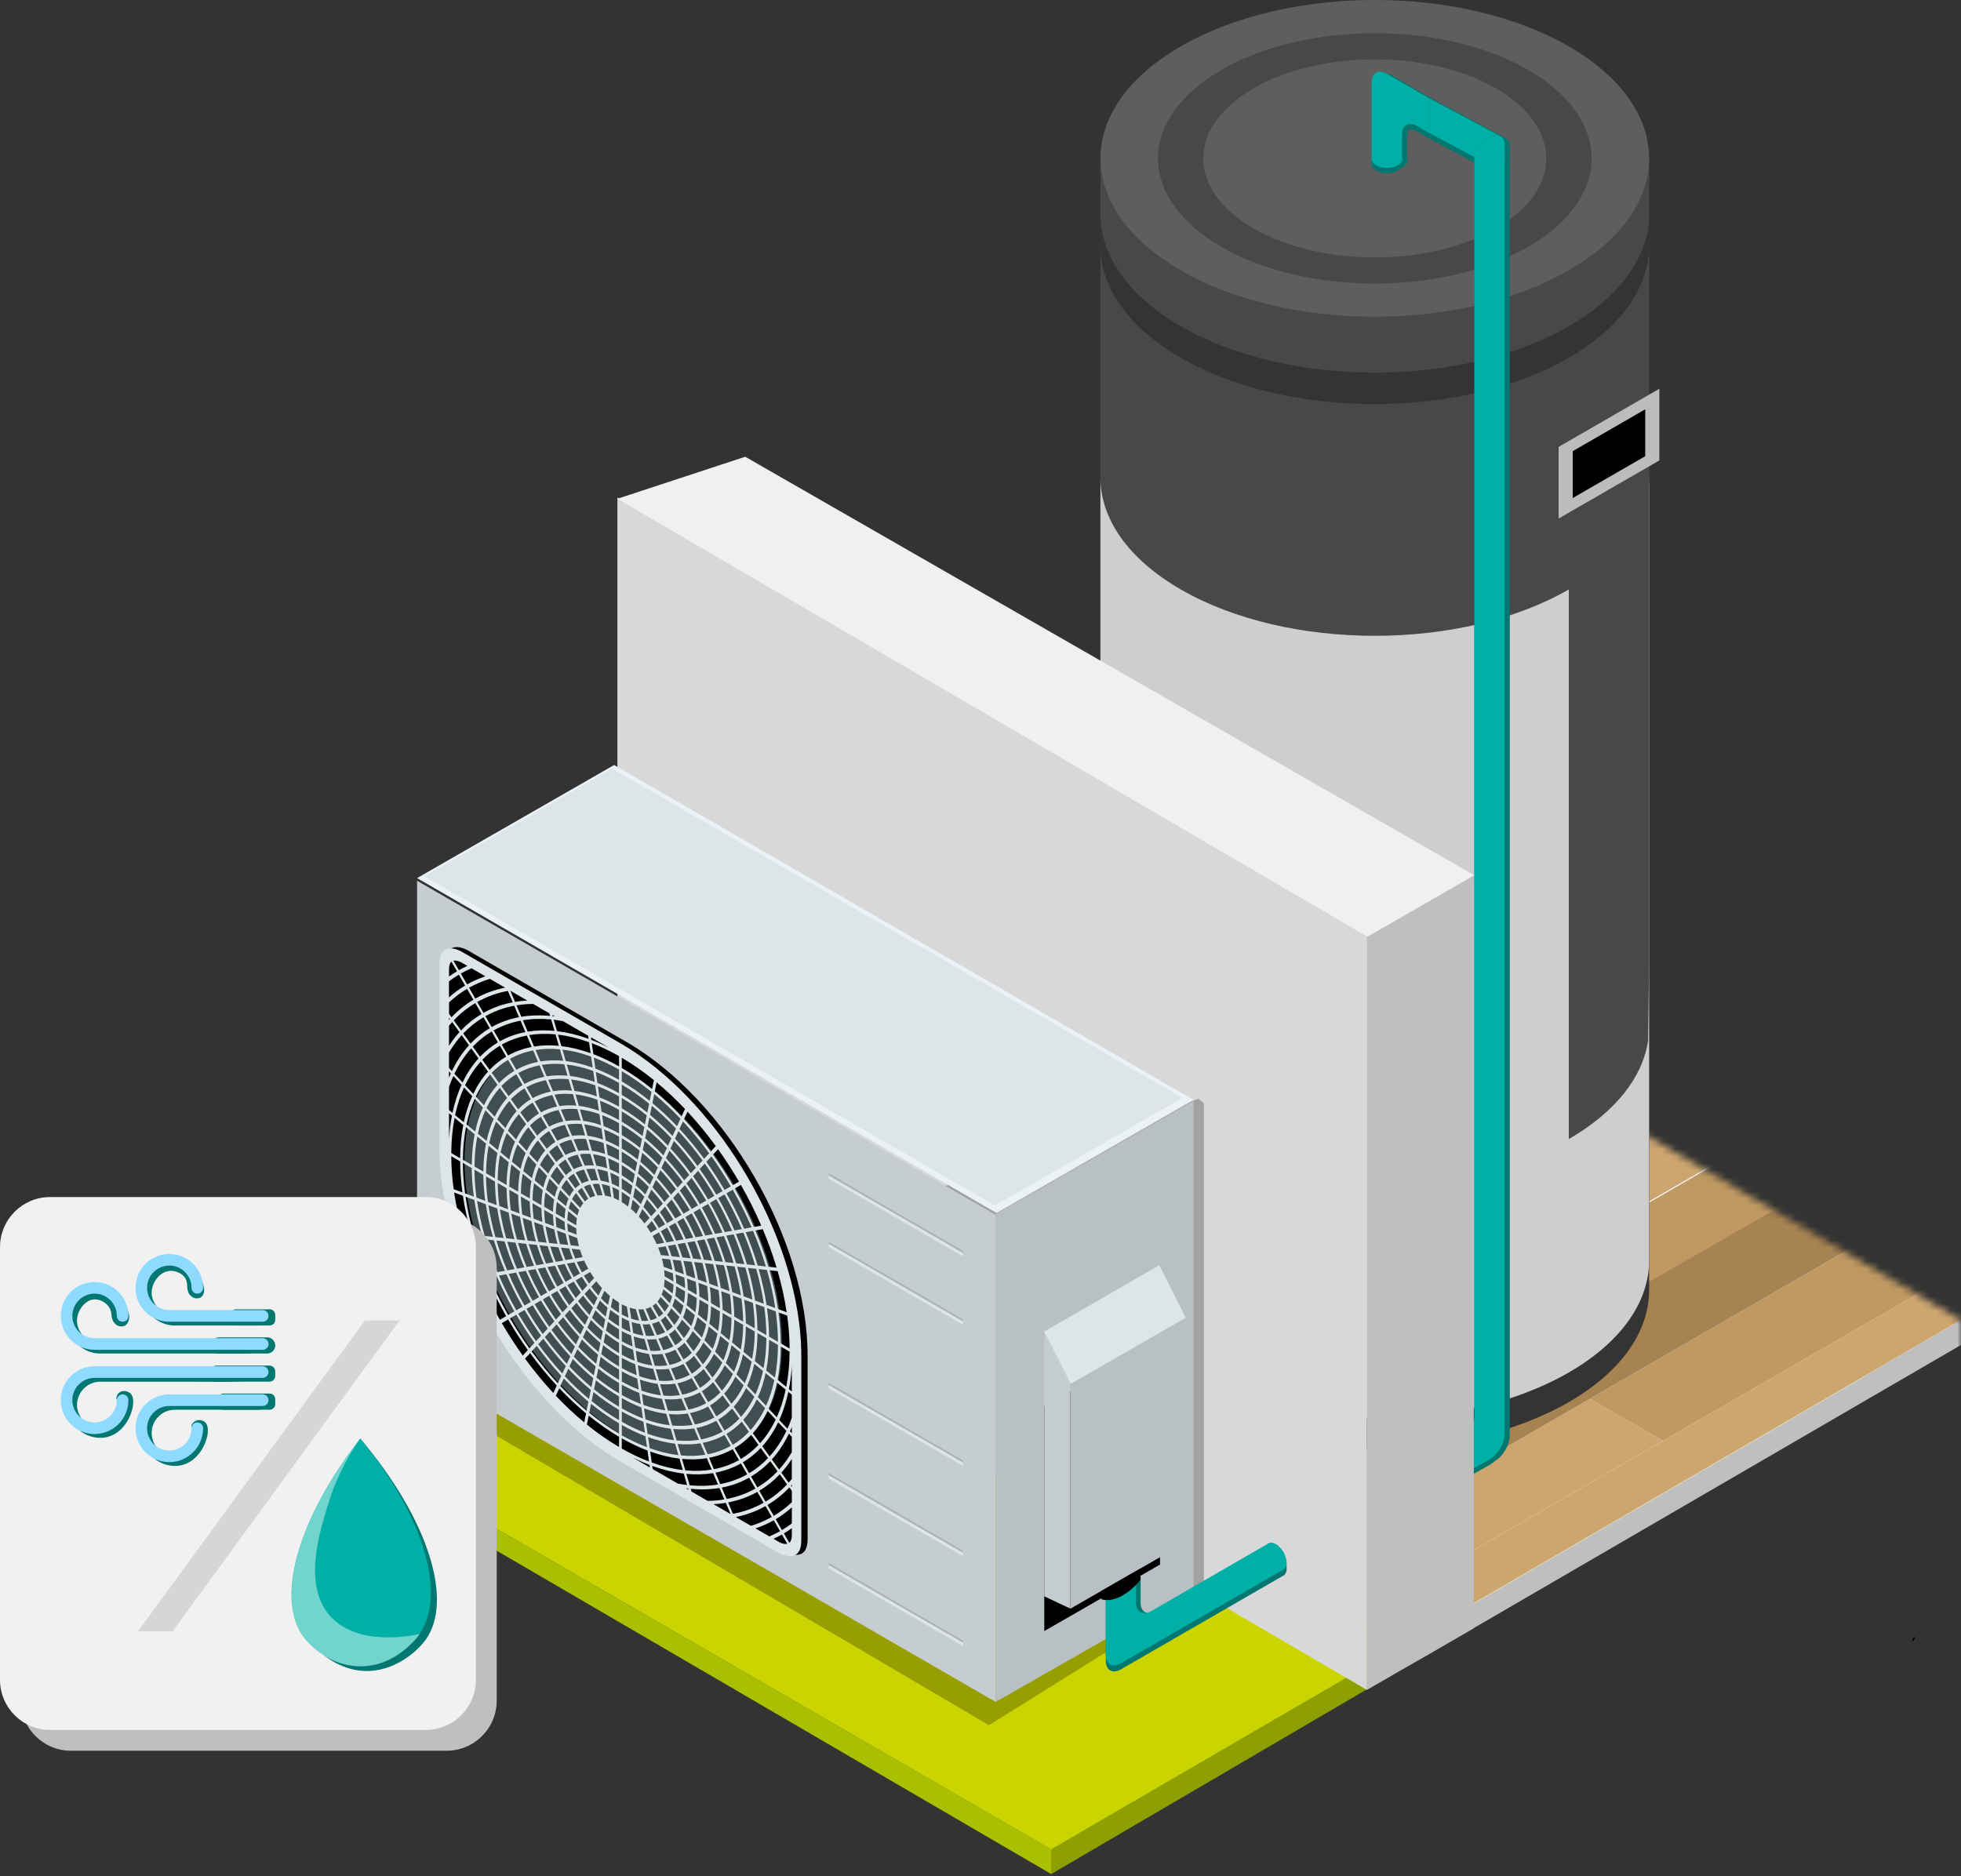 <svg width="279" height="267" viewBox="0 0 279 267" fill="none" xmlns="http://www.w3.org/2000/svg">
<rect x="0" y="0" width="279" height="267" fill="#333333" stroke="none"/>
<g clip-path="url(#clip0_768_12067)">
<path d="M149.344 263.069L149.551 266.677L265.76 198.657L265.552 195.715L149.344 263.069Z" fill="#8DA000"/>
<path d="M149.552 263.136L38.27 198.834V201.764L149.546 266.664L149.552 263.136Z" fill="#A8BF02"/>
<path d="M265.73 195.605L149.546 263.149L38.27 198.828L154.417 131.297L265.73 195.605Z" fill="#CAD400"/>
<mask id="mask0_768_12067" style="mask-type:luminance" maskUnits="userSpaceOnUse" x="87" y="124" width="192" height="120">
<path d="M87.838 169.664L214.892 243.55L279 199.389V187.829L170.982 124.412L87.838 169.664Z" fill="white"/>
</mask>
<g mask="url(#mask0_768_12067)">
<path fill-rule="evenodd" clip-rule="evenodd" d="M291.292 180.767L291.231 184.277L150.297 266.176L150.352 262.666L291.286 180.767H291.292Z" fill="#C0BFBF"/>
<path fill-rule="evenodd" clip-rule="evenodd" d="M150.358 262.673L150.334 274.16L-11.408 180.779L-11.384 169.292L150.358 262.673Z" fill="#D6D6D6"/>
<path fill-rule="evenodd" clip-rule="evenodd" d="M291.291 180.773L150.357 262.673L-11.385 169.286L129.55 87.387L291.291 180.767V180.773Z" fill="#F1F1F1"/>
<path fill-rule="evenodd" clip-rule="evenodd" d="M92.709 168.889L103.091 174.883L191.9 123.606L181.518 117.612L92.709 168.889Z" fill="#CDA66F"/>
<path fill-rule="evenodd" clip-rule="evenodd" d="M40.266 199.17L50.648 205.164L103.091 174.883L92.709 168.889L40.266 199.17Z" fill="#BF9962"/>
<path fill-rule="evenodd" clip-rule="evenodd" d="M122.477 139.714L132.859 145.707L181.469 117.637L171.087 111.643L122.471 139.714H122.477Z" fill="#BF9962"/>
<path fill-rule="evenodd" clip-rule="evenodd" d="M29.883 193.176L40.265 199.17L132.858 145.707L122.476 139.714L29.883 193.176Z" fill="#A88352"/>
<path fill-rule="evenodd" clip-rule="evenodd" d="M71.943 156.902L82.326 162.895L171.135 111.618L160.752 105.624L71.943 156.902Z" fill="#CDA66F"/>
<path fill-rule="evenodd" clip-rule="evenodd" d="M101.711 127.726L112.093 133.72L160.709 105.649L150.327 99.655L101.711 127.726Z" fill="#BF9962"/>
<path fill-rule="evenodd" clip-rule="evenodd" d="M9.119 181.188L19.502 187.182L112.095 133.72L101.712 127.726L9.119 181.188Z" fill="#CDA66F"/>
<path fill-rule="evenodd" clip-rule="evenodd" d="M51.18 144.914L61.562 150.908L150.371 99.631L139.988 93.637L51.18 144.914Z" fill="#A88352"/>
<path fill-rule="evenodd" clip-rule="evenodd" d="M-11.646 169.201L-1.264 175.194L91.329 121.732L80.947 115.738L-11.646 169.201Z" fill="#CDA66F"/>
<path fill-rule="evenodd" clip-rule="evenodd" d="M143.484 151.744L153.867 157.738L202.483 129.667L192.1 123.673L143.484 151.738V151.744Z" fill="#BF9962"/>
<path fill-rule="evenodd" clip-rule="evenodd" d="M50.898 205.206L61.281 211.2L153.874 157.738L143.492 151.744L50.898 205.206Z" fill="#CDA66F"/>
<path fill-rule="evenodd" clip-rule="evenodd" d="M155.113 204.865L165.496 210.858L254.304 159.581L243.922 153.587L155.113 204.865Z" fill="#CDA66F"/>
<path fill-rule="evenodd" clip-rule="evenodd" d="M102.67 235.145L113.052 241.139L165.495 210.858L155.113 204.864L102.67 235.145Z" fill="#BF9962"/>
<path fill-rule="evenodd" clip-rule="evenodd" d="M184.881 175.695L195.263 181.689L243.879 153.618L233.497 147.624L184.881 175.695Z" fill="#BF9962"/>
<path fill-rule="evenodd" clip-rule="evenodd" d="M92.287 229.151L102.67 235.145L195.263 181.683L184.88 175.689L92.287 229.151Z" fill="#A88352"/>
<path fill-rule="evenodd" clip-rule="evenodd" d="M134.348 192.877L144.73 198.871L233.539 147.593L223.156 141.6L134.348 192.877Z" fill="#CDA66F"/>
<path fill-rule="evenodd" clip-rule="evenodd" d="M81.904 223.157L92.287 229.151L144.73 198.871L134.347 192.877L81.904 223.157Z" fill="#BF9962"/>
<path fill-rule="evenodd" clip-rule="evenodd" d="M164.115 163.707L174.498 169.701L223.114 141.636L212.731 135.642L164.115 163.713V163.707Z" fill="#BF9962"/>
<path fill-rule="evenodd" clip-rule="evenodd" d="M71.523 217.163L81.906 223.157L174.499 169.695L164.117 163.701L71.523 217.157V217.163Z" fill="#CDA66F"/>
<path fill-rule="evenodd" clip-rule="evenodd" d="M113.584 180.889L123.966 186.883L212.775 135.606L202.393 129.612L113.584 180.889Z" fill="#A88352"/>
<path fill-rule="evenodd" clip-rule="evenodd" d="M61.141 211.17L71.523 217.163L123.966 186.883L113.584 180.889L61.141 211.17Z" fill="#BF9962"/>
<path fill-rule="evenodd" clip-rule="evenodd" d="M205.889 187.725L216.271 193.719L264.887 165.648L254.505 159.654L205.889 187.725Z" fill="#BF9962"/>
<path fill-rule="evenodd" clip-rule="evenodd" d="M113.297 241.181L123.679 247.175L216.272 193.719L205.89 187.725L113.297 241.188V241.181Z" fill="#CDA66F"/>
<path fill-rule="evenodd" clip-rule="evenodd" d="M196.428 228.217L203.178 231.898L291.371 180.639L285.243 176.946L196.434 228.223L196.428 228.217Z" fill="#CDA66F"/>
<path fill-rule="evenodd" clip-rule="evenodd" d="M143.986 258.498L150.652 262.172L203.095 231.892L196.429 228.211L143.986 258.492V258.498Z" fill="#BF9962"/>
<path fill-rule="evenodd" clip-rule="evenodd" d="M226.195 199.042L236.578 205.035L285.194 176.971L274.811 170.977L226.195 199.048V199.042Z" fill="#BF9962"/>
<path fill-rule="evenodd" clip-rule="evenodd" d="M133.604 252.504L143.986 258.498L236.579 205.035L226.197 199.042L133.604 252.498V252.504Z" fill="#CDA66F"/>
<path fill-rule="evenodd" clip-rule="evenodd" d="M175.664 216.23L186.046 222.223L274.855 170.946L264.308 165.355L175.664 216.23Z" fill="#A88352"/>
<path fill-rule="evenodd" clip-rule="evenodd" d="M123.221 246.51L133.603 252.504L186.046 222.223L175.664 216.23L123.221 246.51Z" fill="#BF9962"/>
</g>
<path fill-rule="evenodd" clip-rule="evenodd" d="M234.633 27.015V179.107C234.633 184.875 230.818 190.637 223.2 195.038C207.947 203.833 183.24 203.833 167.999 195.038C160.381 190.637 156.566 184.875 156.566 179.107V27.015H234.633Z" fill="#343434"/>
<path fill-rule="evenodd" clip-rule="evenodd" d="M167.993 195.038C183.234 203.833 207.948 203.833 223.195 195.038C230.812 190.631 234.627 184.875 234.627 179.107V183.587C234.627 189.355 230.812 195.117 223.195 199.518C207.941 208.313 183.234 208.313 167.993 199.518C160.375 195.117 156.561 189.355 156.561 183.587V179.107C156.561 184.875 160.375 190.637 167.993 195.038Z" fill="#343434"/>
<path fill-rule="evenodd" clip-rule="evenodd" d="M234.633 22.529V179.107C234.633 184.875 230.818 190.637 223.2 195.038C207.947 203.833 183.24 203.833 167.999 195.038C160.381 190.631 156.566 184.875 156.566 179.107V22.529H234.633Z" fill="#484848"/>
<path fill-rule="evenodd" clip-rule="evenodd" d="M167.999 6.598C183.24 -2.203 207.954 -2.203 223.195 6.598C238.436 15.4 238.436 29.664 223.195 38.465C207.954 47.267 183.24 47.267 167.999 38.465C152.758 29.664 152.758 15.4 167.999 6.598Z" fill="#5E5E5E"/>
<path fill-rule="evenodd" clip-rule="evenodd" d="M173.785 9.943C185.833 2.985 205.365 2.985 217.414 9.943C229.463 16.901 229.463 28.175 217.414 35.133C205.365 42.091 185.833 42.091 173.785 35.133C161.736 28.175 161.736 16.901 173.785 9.943Z" fill="#484848"/>
<path fill-rule="evenodd" clip-rule="evenodd" d="M178.339 12.574C187.867 7.068 203.322 7.068 212.85 12.574C222.377 18.079 222.377 26.997 212.85 32.502C203.322 38.008 187.867 38.008 178.339 32.502C168.811 26.997 168.811 18.079 178.339 12.58V12.574Z" fill="#5E5E5E"/>
<path fill-rule="evenodd" clip-rule="evenodd" d="M167.993 46.425C183.234 55.22 207.948 55.22 223.195 46.425C230.812 42.024 234.627 36.262 234.627 30.494V34.974C234.627 40.742 230.812 46.504 223.195 50.905C207.941 59.7 183.234 59.7 167.993 50.905C160.375 46.504 156.561 40.742 156.561 34.974V30.494C156.561 36.262 160.375 42.024 167.993 46.425Z" fill="#343434"/>
<path fill-rule="evenodd" clip-rule="evenodd" d="M156.561 67.946V103.116V110.025V179.369C156.561 185.137 160.375 190.899 167.993 195.3C183.234 204.095 207.948 204.095 223.195 195.3C230.812 190.899 234.627 185.137 234.627 179.369V114.505V103.11V72.427V67.946C234.627 73.714 230.812 79.476 223.195 83.877C207.948 92.672 183.234 92.672 167.993 83.877C160.375 79.476 156.561 73.714 156.561 67.946Z" fill="#CECECE"/>
<path fill-rule="evenodd" clip-rule="evenodd" d="M223.201 58.956V157.604V162.084C229.958 158.177 233.718 153.197 234.481 148.094L234.633 136.564V58.339L223.201 58.956Z" fill="#484848"/>
<path fill-rule="evenodd" clip-rule="evenodd" d="M221.748 63.594L236.08 55.318V65.517L221.748 73.788V63.588V63.594Z" fill="#BCBCBC"/>
<path fill-rule="evenodd" clip-rule="evenodd" d="M223.756 64.199L234.077 58.242V64.913L223.756 70.87V64.199Z" fill="black"/>
<path d="M214.076 21.906C214.015 22.401 213.844 22.944 213.557 23.481C213.307 23.951 212.996 24.348 212.666 24.677L214.076 25.428V21.9V21.906Z" fill="#017771"/>
<path d="M209.766 22.163V202.301C209.766 203.662 208.802 205.328 207.612 206.012L200.672 209.802V214.74L211.921 208.46C213.111 207.77 214.076 206.11 214.076 204.749V24.653L209.766 22.163Z" fill="#017771"/>
<path d="M197.309 11.28C196.119 10.59 195.154 11.139 195.154 12.507V23.536L199.464 23.408V19.935C199.464 18.574 200.428 18.024 201.618 18.708L203.413 19.745V14.808L197.309 11.28Z" fill="#017771"/>
<path d="M199.519 23.42C199.523 22.725 198.548 22.156 197.342 22.149C196.135 22.141 195.153 22.698 195.149 23.392C195.144 24.087 196.119 24.656 197.326 24.663C198.532 24.671 199.514 24.114 199.519 23.42Z" fill="#017771"/>
<path d="M213.196 20.02L203.412 14.802V19.739L209.858 23.176C209.949 22.809 210.09 22.425 210.297 22.047C211.048 20.643 212.299 19.788 213.196 20.02Z" fill="#017771"/>
<path d="M213.556 23.481C213.843 22.944 214.014 22.395 214.075 21.906V21.198C214.026 20.82 213.898 20.496 213.684 20.283L213.202 20.026C212.305 19.8 211.054 20.655 210.303 22.053C210.101 22.431 209.955 22.816 209.863 23.182L212.665 24.677C212.994 24.348 213.306 23.951 213.556 23.481Z" fill="#017771"/>
<path d="M214.808 21.369C214.747 21.863 214.576 22.407 214.29 22.944C214.039 23.414 213.728 23.811 213.398 24.14L214.808 24.891V21.363V21.369Z" fill="#017771"/>
<path d="M210.499 21.631V201.77C210.499 203.131 209.534 204.797 208.344 205.481L201.404 209.271V214.209L212.653 207.929C213.844 207.239 214.808 205.579 214.808 204.217V24.122L210.499 21.631Z" fill="#017771"/>
<path d="M198.041 10.749C196.851 10.059 195.887 10.608 195.887 11.976V23.005L200.196 22.877V19.404C200.196 18.043 201.16 17.493 202.351 18.177L204.145 19.214V14.277L198.041 10.749Z" fill="#017771"/>
<path d="M200.249 22.892C200.254 22.197 199.279 21.628 198.072 21.62C196.865 21.613 195.883 22.17 195.879 22.864C195.875 23.558 196.849 24.128 198.056 24.135C199.263 24.143 200.245 23.586 200.249 22.892Z" fill="#017771"/>
<path d="M213.929 19.489L204.145 14.27V19.208L210.59 22.645C210.682 22.279 210.822 21.894 211.03 21.515C211.78 20.112 213.032 19.257 213.929 19.489Z" fill="#017771"/>
<path d="M214.288 22.95C214.575 22.413 214.746 21.863 214.807 21.375V20.667C214.758 20.289 214.63 19.965 214.417 19.752L213.934 19.495C213.037 19.269 211.786 20.124 211.035 21.522C210.834 21.9 210.687 22.285 210.596 22.651L213.397 24.146C213.727 23.817 214.038 23.42 214.288 22.95Z" fill="#017771"/>
<path d="M211.116 25.66C211.733 25.928 212.569 25.587 213.295 24.873L210.494 23.377C210.231 24.445 210.445 25.367 211.116 25.66Z" fill="#017771"/>
<path d="M214.076 21.125C214.015 21.619 213.844 22.163 213.557 22.7C213.307 23.17 212.996 23.566 212.666 23.896L214.076 24.647V21.119V21.125Z" fill="#00AFA6"/>
<path d="M209.766 21.387V201.526C209.766 202.887 208.802 204.553 207.612 205.237L200.672 209.027V213.965L211.921 207.684C213.111 206.995 214.076 205.334 214.076 203.973V23.872L209.766 21.381V21.387Z" fill="#00AFA6"/>
<path d="M197.309 10.505C196.119 9.815 195.154 10.364 195.154 11.731V22.761L199.464 22.633V19.16C199.464 17.798 200.428 17.249 201.618 17.933L203.413 18.97V14.032L197.309 10.505Z" fill="#00AFA6"/>
<path d="M199.519 22.64C199.523 21.945 198.548 21.376 197.342 21.369C196.135 21.361 195.153 21.918 195.149 22.612C195.144 23.307 196.119 23.876 197.326 23.883C198.532 23.891 199.514 23.334 199.519 22.64Z" fill="#00AFA6"/>
<path d="M213.196 19.245L203.412 14.026V18.964L209.858 22.401C209.949 22.034 210.09 21.65 210.297 21.271C211.048 19.867 212.299 19.013 213.196 19.245Z" fill="#00AFA6"/>
<path d="M213.556 22.7C213.843 22.163 214.014 21.613 214.075 21.125V20.417C214.026 20.038 213.898 19.715 213.684 19.501L213.202 19.245C212.305 19.019 211.054 19.874 210.303 21.271C210.101 21.65 209.955 22.034 209.863 22.401L212.665 23.896C212.994 23.566 213.306 23.17 213.556 22.7Z" fill="#00AFA6"/>
<path d="M87.838 70.785L194.488 133.109V240.473L87.838 178.149V70.785Z" fill="#D8D8D8"/>
<path d="M106.027 64.992L87.838 70.974L194.573 133.299L209.771 124.552L106.027 64.992Z" fill="#F0F0F0"/>
<path d="M194.488 133.347V240.461L209.686 231.684V124.601L194.488 133.347Z" fill="#C0BFBF"/>
<path opacity="0.25" fill-rule="evenodd" clip-rule="evenodd" d="M170.525 156.352L171.282 156.975V226.398L140.708 245.491L56.752 196.148L59.34 194.616L170.525 156.352Z" fill="black"/>
<path fill-rule="evenodd" clip-rule="evenodd" d="M141.666 172.753V242.176L169.816 226.087V156.657L141.666 172.753Z" fill="#B9C0C4"/>
<path fill-rule="evenodd" clip-rule="evenodd" d="M165.038 222.632L148.576 232.093V200.122L165.044 190.661V222.632H165.038Z" fill="black"/>
<path fill-rule="evenodd" clip-rule="evenodd" d="M152.293 228.901L148.576 227.155V189.062L152.293 196.698V228.901Z" fill="#C6CDD1"/>
<path fill-rule="evenodd" clip-rule="evenodd" d="M168.761 187.597L152.391 197.033L148.576 189.471L164.94 180.035L168.761 187.597Z" fill="#DEE5E9"/>
<path fill-rule="evenodd" clip-rule="evenodd" d="M168.761 219.446L152.293 228.907V196.936L168.761 187.475V219.446Z" fill="#B9C0C4"/>
<path fill-rule="evenodd" clip-rule="evenodd" d="M87.374 108.859L59.34 124.949L141.789 172.6L169.823 156.511L87.374 108.859Z" fill="#EBF2F6"/>
<path fill-rule="evenodd" clip-rule="evenodd" d="M60.402 124.692L141.539 171.532L168.23 156.224L87.1 109.384L60.402 124.692Z" fill="#DEE5E9"/>
<path fill-rule="evenodd" clip-rule="evenodd" d="M59.34 194.616L141.673 242.182V172.893L59.34 125.327V194.622V194.616Z" fill="#C6CDD1"/>
<path fill-rule="evenodd" clip-rule="evenodd" d="M63.41 163.158C63.41 179.583 74.934 199.56 89.156 207.776L111.739 220.82C111.739 220.82 114.901 222.577 114.901 218.995V192.901C114.901 176.47 103.377 156.499 89.156 148.283L66.572 135.24C66.572 135.24 63.41 133.366 63.41 137.065V163.158Z" fill="black"/>
<path fill-rule="evenodd" clip-rule="evenodd" d="M111.257 191.253C111.257 205.664 101.143 211.505 88.674 204.303C76.204 197.101 66.09 179.577 66.09 165.166C66.09 150.755 76.204 144.914 88.674 152.122C101.143 159.325 111.257 176.849 111.257 191.259V191.253Z" fill="#414E52"/>
<path fill-rule="evenodd" clip-rule="evenodd" d="M112.204 210.98L111.166 209.546C111.703 208.954 112.204 208.301 112.655 207.599V210.455C112.509 210.632 112.356 210.809 112.204 210.98ZM112.661 211.603L112.527 211.414C112.57 211.365 112.619 211.31 112.661 211.261V211.603ZM111.251 217.725L110.36 216.175C111.178 215.692 111.941 215.125 112.661 214.484V216.779C112.21 217.121 111.74 217.432 111.258 217.719L111.251 217.725ZM112.661 218.39C112.661 219.001 112.509 219.349 112.295 219.526L111.526 218.195C111.917 217.963 112.289 217.719 112.661 217.45V218.384V218.39ZM110.836 219.422L110.043 218.964C110.458 218.775 110.861 218.573 111.251 218.354L112.008 219.672C111.563 219.788 111.013 219.526 110.836 219.422ZM107.479 217.487C108.389 217.182 109.262 216.803 110.086 216.333L110.983 217.884C110.488 218.158 109.982 218.409 109.463 218.628L107.479 217.481V217.487ZM64.332 145.433L65.37 146.867C64.833 147.459 64.332 148.112 63.881 148.814V145.958C64.027 145.781 64.18 145.604 64.332 145.433ZM63.881 144.81L64.015 144.993C63.966 145.042 63.923 145.097 63.881 145.146V144.804V144.81ZM65.284 138.688L66.176 140.239C65.358 140.721 64.595 141.288 63.875 141.929V139.634C64.326 139.292 64.796 138.981 65.284 138.694V138.688ZM63.881 138.023C63.881 137.339 64.027 137.004 64.222 136.839L65.016 138.212C64.625 138.444 64.253 138.694 63.881 138.957V138.023ZM65.687 136.979L66.499 137.443C66.084 137.632 65.681 137.834 65.291 138.053L64.515 136.705C64.564 136.692 64.607 136.692 64.656 136.686C65.144 136.668 65.687 136.967 65.694 136.973L65.687 136.979ZM69.057 138.926C68.147 139.231 67.274 139.61 66.45 140.08L65.559 138.53C66.054 138.255 66.554 138.005 67.079 137.779L69.063 138.926H69.057ZM75.026 142.375C74.428 142.405 73.842 142.466 73.274 142.564L72.597 140.971L75.032 142.375H75.026ZM112.393 203.674C112.484 203.473 112.576 203.265 112.661 203.052V203.955L112.393 203.674ZM110.849 209.107L109.811 207.672C110.757 206.628 111.569 205.402 112.24 203.998L112.655 204.443V206.641C112.118 207.55 111.514 208.374 110.849 209.107ZM108.92 213.678L108.023 212.128C109.091 211.493 110.067 210.712 110.946 209.784L111.984 211.218C111.062 212.195 110.037 213.013 108.914 213.678H108.92ZM104.678 215.869C106.198 215.564 107.614 215.039 108.914 214.307L109.805 215.857C108.877 216.382 107.882 216.803 106.845 217.121L104.678 215.869ZM103.268 213.849L103.945 215.442L101.51 214.038C102.108 214.008 102.694 213.947 103.262 213.849H103.268ZM97.909 211.81L97.964 211.988L97.579 211.768C97.689 211.78 97.799 211.798 97.909 211.81ZM89.992 207.385C90.81 207.788 91.616 208.148 92.409 208.453L92.458 208.814L89.992 207.385ZM88.46 204.663C89.705 205.371 90.926 205.951 92.116 206.403L92.342 207.971C91.079 207.489 89.785 206.879 88.46 206.128V204.669V204.663ZM112.24 197.662C112.442 196.618 112.582 195.52 112.655 194.354V198.004L112.24 197.662ZM110.873 202.057C111.416 200.848 111.85 199.512 112.161 198.053L112.655 198.462V201.739C112.466 202.283 112.259 202.801 112.033 203.302L110.867 202.063L110.873 202.057ZM109.494 207.239L108.456 205.804C109.335 204.828 110.092 203.686 110.72 202.38L111.886 203.619C111.227 204.999 110.421 206.207 109.494 207.239ZM106.857 210.108C107.852 209.516 108.767 208.783 109.591 207.916L110.629 209.351C109.762 210.266 108.798 211.035 107.748 211.658L106.857 210.108ZM107.748 212.287L108.645 213.837C107.308 214.588 105.85 215.119 104.281 215.412L103.591 213.788C105.087 213.507 106.478 213.001 107.754 212.287H107.748ZM106.582 210.266L107.479 211.817C106.228 212.519 104.855 213.019 103.378 213.3L102.688 211.676C104.086 211.408 105.392 210.938 106.582 210.266ZM101.785 209.552C103.085 209.302 104.305 208.862 105.416 208.24L106.314 209.79C105.136 210.449 103.854 210.913 102.48 211.176L101.791 209.552H101.785ZM101.461 209.613L102.151 211.237C100.881 211.45 99.532 211.487 98.122 211.353L97.646 209.723C98.983 209.851 100.259 209.815 101.461 209.613ZM97.03 207.593C98.263 207.709 99.447 207.678 100.564 207.495L101.254 209.119C100.069 209.314 98.818 209.351 97.506 209.229L97.03 207.599V207.593ZM96.67 207.556L97.146 209.186C95.736 209.021 94.253 208.661 92.727 208.112L92.501 206.543C93.941 207.062 95.333 207.398 96.67 207.556ZM96.047 205.432L96.523 207.062C95.217 206.909 93.844 206.58 92.434 206.067L92.208 204.498C93.532 204.974 94.82 205.286 96.047 205.432ZM91.915 202.447C93.13 202.881 94.302 203.168 95.425 203.302L95.901 204.932C94.698 204.785 93.441 204.486 92.135 204.016L91.909 202.447H91.915ZM91.829 204.358L92.055 205.927C90.883 205.481 89.687 204.913 88.466 204.224V202.765C89.614 203.412 90.737 203.949 91.829 204.364V204.358ZM91.537 202.307L91.762 203.876C90.688 203.467 89.583 202.948 88.466 202.307V200.848C89.51 201.44 90.535 201.929 91.537 202.307ZM91.243 200.262L91.469 201.831C90.493 201.459 89.486 200.983 88.466 200.403V198.944C89.412 199.481 90.34 199.92 91.25 200.268L91.243 200.262ZM90.951 198.211L91.176 199.78C90.291 199.444 89.388 199.017 88.466 198.492V197.027C89.315 197.503 90.145 197.894 90.951 198.211ZM90.658 196.167L90.883 197.735C90.096 197.43 89.29 197.052 88.466 196.588V195.129C89.211 195.55 89.943 195.898 90.658 196.173V196.167ZM90.365 194.116L90.59 195.685C89.895 195.416 89.187 195.08 88.466 194.671V193.213C89.113 193.573 89.748 193.878 90.371 194.116H90.365ZM90.072 192.071L90.297 193.64C89.699 193.408 89.089 193.115 88.466 192.767V191.308C89.01 191.613 89.553 191.87 90.078 192.071H90.072ZM89.779 190.026L90.004 191.595C89.504 191.4 88.985 191.156 88.466 190.863V189.404C88.912 189.654 89.351 189.862 89.785 190.033L89.779 190.026ZM89.486 187.976L89.712 189.544C89.302 189.386 88.888 189.184 88.466 188.946V187.487C88.814 187.676 89.156 187.841 89.492 187.976H89.486ZM89.193 185.931L89.418 187.499C89.107 187.371 88.79 187.219 88.46 187.042V185.583C88.71 185.717 88.955 185.833 89.193 185.931ZM89.632 170.409L89.37 171.691C89.071 171.459 88.765 171.245 88.454 171.056V169.597C88.857 169.841 89.248 170.116 89.626 170.415L89.632 170.409ZM89.974 168.737L89.718 170.018C89.309 169.695 88.888 169.402 88.46 169.146V167.687C88.979 167.998 89.48 168.352 89.974 168.743V168.737ZM90.316 167.07L90.053 168.352C89.534 167.937 89.004 167.565 88.46 167.241V165.783C89.095 166.161 89.712 166.594 90.316 167.077V167.07ZM90.658 165.398L90.395 166.68C89.766 166.179 89.119 165.728 88.46 165.331V163.872C89.211 164.318 89.943 164.83 90.651 165.398H90.658ZM90.999 163.726L90.737 165.007C89.998 164.415 89.235 163.884 88.46 163.42V161.955C89.327 162.468 90.175 163.06 90.993 163.719L90.999 163.726ZM91.335 162.053L91.073 163.335C90.224 162.651 89.351 162.041 88.46 161.516V160.057C89.443 160.637 90.401 161.309 91.335 162.059V162.053ZM91.677 160.381L91.414 161.663C90.456 160.893 89.467 160.204 88.46 159.606V158.141C89.559 158.788 90.633 159.545 91.677 160.381ZM92.019 158.714L91.756 159.996C90.688 159.136 89.589 158.367 88.46 157.701V156.236C89.675 156.95 90.865 157.787 92.019 158.714ZM92.361 157.042L92.098 158.324C90.92 157.372 89.705 156.523 88.46 155.791V154.332C89.791 155.113 91.097 156.029 92.354 157.048L92.361 157.042ZM92.696 155.37L92.434 156.651C91.146 155.608 89.815 154.68 88.46 153.88V152.422C89.907 153.27 91.323 154.265 92.696 155.376V155.37ZM92.776 154.979C91.378 153.85 89.937 152.837 88.46 151.97V150.511C90.023 151.427 91.555 152.501 93.038 153.697L92.776 154.979ZM96.816 159.197L96.322 160.259C95.199 159.075 94.027 157.97 92.818 156.963L93.081 155.681C94.369 156.755 95.62 157.933 96.816 159.197ZM96.963 158.873C95.742 157.585 94.472 156.383 93.154 155.29L93.416 154.008C94.814 155.168 96.163 156.438 97.457 157.805L96.963 158.867V158.873ZM101.119 163.866C99.929 162.236 98.659 160.692 97.323 159.245L97.817 158.183C99.233 159.715 100.582 161.357 101.84 163.079L101.119 163.86V163.866ZM104.251 168.657C103.378 167.162 102.438 165.703 101.437 164.305L102.157 163.524C103.219 165.007 104.22 166.552 105.142 168.139L104.251 168.657ZM107.254 174.596C106.448 172.735 105.532 170.904 104.519 169.127L105.41 168.609C106.491 170.495 107.461 172.436 108.309 174.407L107.247 174.59L107.254 174.596ZM111.074 191.156C111.062 189.709 110.952 188.232 110.751 186.743L111.996 187.2C112.216 188.787 112.332 190.35 112.344 191.888L111.081 191.156H111.074ZM110.629 196.332C110.91 194.879 111.062 193.304 111.074 191.601L112.338 192.334C112.326 194.134 112.161 195.807 111.868 197.351L110.629 196.332ZM109.347 200.433C109.854 199.316 110.257 198.077 110.543 196.722L111.782 197.741C111.477 199.176 111.05 200.488 110.513 201.678L109.347 200.439V200.433ZM108.139 205.365L107.101 203.931C107.913 203.027 108.621 201.965 109.201 200.757L110.366 201.996C109.75 203.278 109.005 204.401 108.139 205.359V205.365ZM108.236 206.043L109.274 207.477C108.468 208.331 107.565 209.052 106.582 209.631L105.691 208.081C106.619 207.532 107.473 206.848 108.236 206.043ZM104.519 206.061C105.38 205.548 106.167 204.919 106.875 204.169L107.913 205.603C107.162 206.397 106.32 207.062 105.41 207.611L104.519 206.061ZM104.251 206.219L105.142 207.77C104.049 208.38 102.853 208.814 101.571 209.058L100.881 207.434C102.09 207.202 103.213 206.793 104.244 206.219H104.251ZM99.984 205.316C101.095 205.103 102.133 204.724 103.085 204.193L103.976 205.743C102.963 206.311 101.858 206.708 100.674 206.94L99.984 205.316ZM99.66 205.377L100.35 207.001C99.258 207.184 98.098 207.214 96.883 207.098L96.407 205.469C97.549 205.579 98.635 205.542 99.66 205.377ZM98.757 203.253L99.447 204.877C98.44 205.041 97.372 205.072 96.261 204.968L95.785 203.339C96.828 203.436 97.817 203.406 98.757 203.253ZM95.162 201.214C96.102 201.3 97.005 201.276 97.854 201.135L98.543 202.759C97.622 202.905 96.651 202.936 95.638 202.844L95.162 201.214ZM94.802 201.178L95.278 202.808C94.179 202.673 93.032 202.399 91.848 201.971L91.622 200.403C92.721 200.793 93.783 201.05 94.802 201.178ZM94.179 199.042L94.656 200.677C93.661 200.555 92.623 200.305 91.555 199.921L91.329 198.352C92.318 198.7 93.27 198.932 94.179 199.042ZM93.563 196.917L94.039 198.547C93.148 198.437 92.22 198.218 91.268 197.876L91.042 196.307C91.915 196.618 92.757 196.82 93.569 196.917H93.563ZM92.94 194.787L93.416 196.417C92.635 196.319 91.817 196.124 90.969 195.825L90.743 194.256C91.5 194.525 92.232 194.696 92.94 194.787ZM92.318 192.663L92.794 194.293C92.116 194.207 91.408 194.037 90.676 193.78L90.45 192.212C91.091 192.437 91.713 192.584 92.318 192.663ZM91.695 190.539L92.171 192.169C91.597 192.096 90.999 191.949 90.383 191.735L90.157 190.167C90.688 190.35 91.201 190.472 91.695 190.539ZM91.073 188.409L91.549 190.039C91.079 189.978 90.59 189.862 90.09 189.685L89.864 188.116C90.279 188.256 90.682 188.354 91.073 188.409ZM90.456 186.285L90.932 187.915C90.566 187.866 90.188 187.774 89.803 187.64L89.577 186.071C89.876 186.175 90.175 186.242 90.456 186.285ZM91.03 171.679L90.535 172.741C90.285 172.478 90.023 172.234 89.754 172.002L90.017 170.72C90.365 171.019 90.706 171.337 91.03 171.673V171.679ZM91.671 170.287L91.176 171.349C90.829 170.989 90.462 170.647 90.09 170.324L90.352 169.042C90.804 169.426 91.243 169.841 91.671 170.281V170.287ZM92.312 168.902L91.823 169.964C91.378 169.5 90.914 169.06 90.432 168.657L90.694 167.376C91.25 167.846 91.793 168.352 92.312 168.902ZM92.959 167.516L92.464 168.578C91.921 168.01 91.353 167.479 90.773 166.985L91.036 165.703C91.695 166.259 92.342 166.863 92.959 167.51V167.516ZM93.6 166.13L93.105 167.192C92.464 166.521 91.799 165.892 91.109 165.319L91.372 164.037C92.135 164.678 92.879 165.38 93.593 166.13H93.6ZM94.24 164.745L93.746 165.807C93.007 165.032 92.245 164.312 91.451 163.646L91.707 162.364C92.58 163.091 93.422 163.89 94.234 164.739L94.24 164.745ZM94.887 163.353L94.393 164.415C93.557 163.536 92.69 162.718 91.793 161.974L92.055 160.692C93.032 161.51 93.978 162.401 94.887 163.353ZM95.528 161.968L95.034 163.03C94.106 162.047 93.136 161.138 92.135 160.301L92.391 159.02C93.471 159.923 94.521 160.906 95.522 161.968H95.528ZM95.681 161.644C94.656 160.564 93.587 159.551 92.477 158.635L92.739 157.353C93.923 158.342 95.077 159.422 96.175 160.582L95.681 161.644ZM99.954 165.129L99.233 165.911C98.232 164.543 97.158 163.237 96.035 162.023L96.529 160.961C97.738 162.267 98.885 163.658 99.96 165.129H99.954ZM100.173 164.891C99.075 163.396 97.909 161.968 96.676 160.637L97.17 159.575C98.483 160.991 99.728 162.511 100.9 164.11L100.179 164.891H100.173ZM103.085 169.329C102.279 167.955 101.418 166.613 100.497 165.325L101.217 164.543C102.2 165.917 103.121 167.345 103.976 168.81L103.079 169.329H103.085ZM105.874 174.84C105.129 173.125 104.287 171.441 103.353 169.805L104.251 169.286C105.245 171.032 106.149 172.826 106.936 174.651L105.88 174.84H105.874ZM108.969 180.212L107.797 180.083C107.321 178.49 106.747 176.903 106.088 175.335L107.144 175.146C107.846 176.818 108.456 178.509 108.963 180.206L108.969 180.212ZM109.323 180.248C108.804 178.521 108.187 176.794 107.467 175.091L108.523 174.908C109.286 176.714 109.945 178.545 110.488 180.376L109.317 180.248H109.323ZM110.678 186.26C110.403 184.442 110 182.592 109.469 180.749L110.641 180.877C111.203 182.83 111.636 184.789 111.923 186.724L110.678 186.267V186.26ZM109.42 190.203C109.408 188.873 109.31 187.518 109.121 186.144L110.366 186.602C110.568 188.067 110.672 189.52 110.684 190.936L109.42 190.203ZM109.011 195.007C109.268 193.67 109.408 192.212 109.42 190.649L110.684 191.381C110.672 193.048 110.525 194.598 110.25 196.026L109.011 195.013V195.007ZM107.827 198.81C108.291 197.778 108.663 196.637 108.926 195.392L110.165 196.405C109.884 197.735 109.487 198.95 108.993 200.043L107.827 198.804V198.81ZM105.746 202.057C106.497 201.221 107.144 200.244 107.681 199.133L108.847 200.378C108.279 201.562 107.583 202.606 106.79 203.491L105.752 202.057H105.746ZM105.526 202.301L106.564 203.735C105.868 204.468 105.093 205.084 104.251 205.591L103.353 204.04C104.141 203.571 104.867 202.991 105.526 202.301ZM102.187 202.014C102.908 201.581 103.567 201.05 104.165 200.427L105.203 201.861C104.562 202.533 103.848 203.101 103.079 203.564L102.187 202.014ZM101.913 202.173L102.804 203.723C101.87 204.242 100.857 204.608 99.764 204.822L99.075 203.198C100.094 203.003 101.04 202.655 101.907 202.173H101.913ZM100.747 200.146L101.638 201.697C100.79 202.167 99.862 202.502 98.867 202.698L98.177 201.074C99.099 200.891 99.96 200.58 100.747 200.146ZM97.274 198.956C98.098 198.791 98.867 198.511 99.575 198.12L100.472 199.67C99.703 200.098 98.861 200.397 97.964 200.58L97.274 198.956ZM96.951 199.011L97.646 200.641C96.816 200.769 95.937 200.799 95.022 200.714L94.546 199.084C95.388 199.164 96.194 199.127 96.951 199.011ZM96.047 196.893L96.737 198.517C95.992 198.633 95.211 198.663 94.393 198.59L93.917 196.96C94.662 197.027 95.37 196.997 96.047 196.893ZM95.15 194.775L95.84 196.399C95.186 196.502 94.497 196.527 93.777 196.466L93.3 194.836C93.948 194.891 94.564 194.867 95.15 194.781V194.775ZM94.246 192.657L94.936 194.281C94.375 194.366 93.777 194.391 93.154 194.336L92.678 192.706C93.221 192.749 93.746 192.73 94.246 192.657ZM93.343 190.539L94.033 192.163C93.557 192.236 93.056 192.254 92.531 192.212L92.055 190.582C92.501 190.618 92.934 190.606 93.343 190.545V190.539ZM92.44 188.421L93.13 190.045C92.739 190.1 92.33 190.112 91.909 190.081L91.433 188.452C91.787 188.476 92.123 188.47 92.44 188.421ZM91.543 186.303L92.232 187.927C91.933 187.969 91.616 187.976 91.292 187.951L90.816 186.321C91.067 186.34 91.311 186.334 91.543 186.303ZM92.415 173.308L91.695 174.09C91.439 173.748 91.17 173.424 90.896 173.113L91.39 172.051C91.75 172.448 92.098 172.869 92.421 173.308H92.415ZM93.362 172.289L92.641 173.07C92.293 172.6 91.927 172.155 91.543 171.728L92.037 170.665C92.501 171.178 92.947 171.715 93.368 172.283L93.362 172.289ZM94.302 171.264L93.581 172.045C93.136 171.447 92.672 170.879 92.177 170.342L92.672 169.28C93.239 169.903 93.789 170.568 94.302 171.264ZM95.248 170.244L94.527 171.026C93.99 170.299 93.422 169.61 92.824 168.956L93.319 167.894C93.996 168.633 94.643 169.414 95.254 170.238L95.248 170.244ZM96.188 169.219L95.467 170C94.839 169.146 94.167 168.334 93.465 167.571L93.96 166.509C94.741 167.357 95.486 168.267 96.188 169.219ZM97.127 168.2L96.407 168.981C95.687 167.998 94.912 167.064 94.106 166.185L94.601 165.123C95.492 166.088 96.34 167.113 97.134 168.2H97.127ZM98.067 167.174L97.347 167.955C96.529 166.845 95.663 165.789 94.747 164.794L95.241 163.732C96.236 164.812 97.182 165.96 98.067 167.174ZM98.293 166.936C97.384 165.697 96.413 164.513 95.394 163.414L95.888 162.352C96.987 163.542 98.037 164.818 99.013 166.161L98.293 166.942V166.936ZM101.638 170.165L100.747 170.684C100.082 169.549 99.368 168.444 98.611 167.376L99.331 166.594C100.155 167.742 100.924 168.938 101.638 170.165ZM101.913 170.006C101.18 168.749 100.387 167.528 99.551 166.35L100.271 165.569C101.174 166.832 102.017 168.145 102.804 169.487L101.913 170.006ZM104.495 175.085C103.817 173.516 103.042 171.972 102.187 170.476L103.079 169.957C103.994 171.563 104.818 173.217 105.551 174.895L104.495 175.085ZM106.265 179.919C105.831 178.466 105.306 177.013 104.702 175.585L105.764 175.396C106.411 176.934 106.973 178.49 107.437 180.047L106.265 179.919ZM108.676 185.522L107.431 185.064C107.199 183.526 106.857 181.976 106.411 180.419L107.583 180.547C108.059 182.214 108.425 183.88 108.676 185.522ZM107.943 180.584L109.115 180.712C109.634 182.525 110.037 184.338 110.299 186.126L109.054 185.668C108.804 183.99 108.425 182.293 107.937 180.59L107.943 180.584ZM107.766 189.251C107.754 188.037 107.662 186.798 107.492 185.54L108.737 185.998C108.92 187.347 109.017 188.671 109.03 189.978L107.766 189.245V189.251ZM107.394 193.676C107.632 192.45 107.76 191.119 107.772 189.691L109.036 190.423C109.024 191.955 108.883 193.383 108.633 194.69L107.394 193.676ZM106.307 197.186C106.729 196.246 107.07 195.202 107.315 194.067L108.554 195.086C108.291 196.307 107.931 197.424 107.473 198.431L106.307 197.192V197.186ZM106.155 197.516L107.321 198.755C106.796 199.841 106.161 200.799 105.422 201.617L104.385 200.183C105.068 199.42 105.66 198.523 106.155 197.51V197.516ZM103.036 198.315C103.658 197.619 104.196 196.814 104.635 195.892L105.801 197.137C105.319 198.132 104.739 199.005 104.073 199.75L103.036 198.315ZM102.81 198.553L103.848 199.988C103.262 200.598 102.615 201.117 101.913 201.538L101.022 199.988C101.675 199.597 102.273 199.115 102.81 198.553ZM101.455 196.679L102.499 198.12C101.968 198.669 101.382 199.139 100.753 199.518L99.856 197.967C100.442 197.613 100.973 197.186 101.461 196.679H101.455ZM98.684 195.941C99.197 195.63 99.667 195.251 100.1 194.806L101.138 196.24C100.662 196.728 100.143 197.149 99.581 197.491L98.69 195.941H98.684ZM98.415 196.1L99.306 197.65C98.617 198.028 97.866 198.303 97.067 198.462L96.377 196.838C97.103 196.692 97.787 196.441 98.415 196.1ZM97.243 194.079L98.135 195.63C97.524 195.959 96.865 196.203 96.157 196.35L95.467 194.726C96.102 194.598 96.694 194.378 97.237 194.079H97.243ZM96.078 192.053L96.969 193.603C96.444 193.89 95.87 194.104 95.26 194.226L94.57 192.602C95.107 192.492 95.614 192.303 96.078 192.053ZM94.906 190.033L95.803 191.583C95.357 191.821 94.875 191.998 94.362 192.108L93.673 190.484C94.118 190.393 94.527 190.24 94.912 190.033H94.906ZM93.74 188.006L94.637 189.556C94.271 189.752 93.874 189.892 93.459 189.984L92.769 188.36C93.117 188.281 93.441 188.165 93.746 188.006H93.74ZM92.574 185.986L93.465 187.536C93.178 187.683 92.873 187.792 92.55 187.866L91.86 186.242C92.11 186.187 92.348 186.102 92.574 185.986ZM93.465 174.883L92.574 175.402C92.397 175.103 92.208 174.816 92.013 174.535L92.733 173.754C92.989 174.12 93.233 174.499 93.465 174.889V174.883ZM94.637 174.212L93.74 174.731C93.49 174.315 93.227 173.907 92.953 173.516L93.673 172.735C94.015 173.211 94.332 173.711 94.631 174.218L94.637 174.212ZM95.803 173.534L94.906 174.053C94.588 173.516 94.253 172.997 93.892 172.49L94.613 171.709C95.034 172.301 95.425 172.912 95.797 173.54L95.803 173.534ZM96.969 172.863L96.072 173.382C95.687 172.722 95.272 172.088 94.832 171.471L95.553 170.69C96.053 171.392 96.523 172.124 96.963 172.869L96.969 172.863ZM98.135 172.185L97.243 172.704C96.786 171.929 96.297 171.172 95.779 170.446L96.499 169.664C97.079 170.482 97.628 171.325 98.135 172.191V172.185ZM99.306 171.514L98.415 172.033C97.891 171.135 97.323 170.263 96.725 169.42L97.445 168.639C98.104 169.567 98.727 170.525 99.306 171.514ZM99.581 171.355C98.989 170.342 98.342 169.353 97.665 168.401L98.391 167.614C99.129 168.651 99.825 169.732 100.478 170.836L99.581 171.355ZM102.786 175.384L101.73 175.573C101.174 174.297 100.546 173.046 99.856 171.831L100.753 171.312C101.504 172.637 102.187 174.004 102.792 175.384H102.786ZM103.109 175.329C102.493 173.907 101.791 172.515 101.022 171.154L101.913 170.635C102.749 172.1 103.5 173.607 104.165 175.139L103.103 175.329H103.109ZM104.733 179.754C104.336 178.442 103.866 177.123 103.323 175.829L104.379 175.64C104.965 177.044 105.477 178.46 105.905 179.882L104.733 179.754ZM105.801 184.46C105.593 183.068 105.282 181.658 104.879 180.248L106.051 180.376C106.484 181.896 106.82 183.416 107.046 184.918L105.801 184.46ZM106.118 188.293C106.106 187.194 106.027 186.071 105.868 184.936L107.113 185.394C107.278 186.621 107.369 187.829 107.382 189.019L106.118 188.287V188.293ZM105.776 192.352C105.99 191.241 106.106 190.033 106.118 188.739L107.382 189.471C107.369 190.869 107.241 192.169 107.009 193.365L105.77 192.352H105.776ZM105.697 192.743L106.936 193.762C106.698 194.873 106.368 195.892 105.953 196.814L104.788 195.575C105.172 194.72 105.477 193.78 105.697 192.749V192.743ZM103.262 193.945C103.604 193.182 103.878 192.334 104.08 191.412L105.319 192.431C105.099 193.432 104.8 194.354 104.428 195.19L103.262 193.945ZM103.109 194.268L104.275 195.514C103.842 196.411 103.317 197.204 102.712 197.882L101.675 196.447C102.23 195.825 102.706 195.099 103.109 194.275V194.268ZM101.589 192.645L102.755 193.884C102.364 194.684 101.901 195.398 101.357 196.002L100.32 194.568C100.808 194.018 101.235 193.371 101.589 192.639V192.645ZM98.965 192.7C99.392 192.218 99.758 191.656 100.069 191.027L101.235 192.273C100.887 192.974 100.478 193.603 100.002 194.14L98.965 192.706V192.7ZM98.739 192.938L99.776 194.372C99.361 194.799 98.904 195.172 98.409 195.471L97.512 193.921C97.958 193.652 98.367 193.322 98.739 192.938ZM97.384 191.064L98.421 192.498C98.061 192.871 97.671 193.188 97.243 193.444L96.352 191.894C96.725 191.662 97.073 191.388 97.39 191.064H97.384ZM96.029 189.19L97.067 190.625C96.761 190.93 96.432 191.198 96.072 191.418L95.174 189.868C95.48 189.678 95.766 189.453 96.023 189.19H96.029ZM94.674 187.322L95.711 188.757C95.467 189.007 95.199 189.221 94.906 189.398L94.015 187.847C94.253 187.695 94.472 187.524 94.674 187.322ZM93.319 185.449L94.356 186.883C94.167 187.072 93.96 187.237 93.74 187.377L92.843 185.827C93.007 185.717 93.166 185.595 93.313 185.449H93.319ZM94.485 176.842L93.429 177.032C93.252 176.641 93.056 176.25 92.849 175.878L93.746 175.359C94.015 175.848 94.265 176.342 94.491 176.849L94.485 176.842ZM95.87 176.604L94.814 176.787C94.576 176.25 94.308 175.719 94.021 175.201L94.912 174.682C95.266 175.31 95.583 175.951 95.87 176.598V176.604ZM97.25 176.36L96.194 176.543C95.895 175.86 95.553 175.182 95.18 174.523L96.078 174.01C96.511 174.773 96.902 175.561 97.256 176.36H97.25ZM98.635 176.116L97.573 176.299C97.207 175.469 96.798 174.651 96.346 173.852L97.237 173.333C97.75 174.236 98.214 175.17 98.629 176.11L98.635 176.116ZM100.021 175.872L98.959 176.061C98.531 175.085 98.043 174.12 97.512 173.18L98.409 172.661C99.001 173.705 99.538 174.779 100.015 175.872H100.021ZM100.344 175.817C99.856 174.688 99.294 173.583 98.684 172.503L99.575 171.984C100.246 173.168 100.863 174.389 101.4 175.628L100.344 175.817ZM102.847 179.546L101.675 179.418C101.363 178.374 100.979 177.337 100.552 176.311L101.614 176.122C102.084 177.251 102.505 178.399 102.847 179.546ZM103.201 179.589C102.847 178.411 102.419 177.233 101.931 176.073L102.993 175.884C103.524 177.148 103.988 178.429 104.373 179.717L103.201 179.589ZM102.81 186.382C102.798 185.516 102.737 184.631 102.615 183.733L103.86 184.191C103.988 185.18 104.061 186.151 104.073 187.109L102.81 186.376V186.382ZM102.541 189.697C102.706 188.812 102.798 187.86 102.81 186.834L104.073 187.567C104.061 188.696 103.964 189.746 103.774 190.716L102.535 189.697H102.541ZM102.462 190.087L103.701 191.101C103.506 191.998 103.237 192.822 102.908 193.567L101.742 192.321C102.041 191.644 102.285 190.899 102.462 190.087ZM100.845 188.757L102.084 189.776C101.913 190.564 101.681 191.284 101.388 191.943L100.222 190.704C100.485 190.112 100.692 189.465 100.845 188.763V188.757ZM98.696 189.08C98.916 188.58 99.093 188.03 99.227 187.432L100.466 188.446C100.314 189.123 100.112 189.752 99.862 190.319L98.696 189.08ZM98.55 189.404L99.716 190.643C99.416 191.253 99.062 191.796 98.653 192.26L97.616 190.826C97.976 190.411 98.287 189.935 98.556 189.404H98.55ZM97.03 187.78L98.196 189.019C97.939 189.532 97.64 189.99 97.292 190.387L96.255 188.952C96.554 188.61 96.81 188.22 97.03 187.78ZM95.504 186.163L96.67 187.408C96.462 187.823 96.218 188.195 95.937 188.525L94.9 187.091C95.132 186.822 95.333 186.511 95.51 186.169L95.504 186.163ZM93.984 184.539L95.15 185.784C94.985 186.108 94.796 186.395 94.582 186.645L93.545 185.211C93.709 185.015 93.862 184.789 93.99 184.539H93.984ZM95.193 178.716L94.021 178.588C93.911 178.234 93.783 177.88 93.642 177.526L94.704 177.343C94.894 177.795 95.052 178.258 95.199 178.716H95.193ZM96.725 178.881L95.553 178.753C95.4 178.258 95.223 177.77 95.022 177.282L96.084 177.093C96.328 177.685 96.541 178.283 96.725 178.875V178.881ZM98.257 179.046L97.085 178.918C96.889 178.289 96.664 177.66 96.407 177.038L97.463 176.855C97.762 177.581 98.031 178.313 98.257 179.046ZM99.783 179.217L98.611 179.089C98.379 178.32 98.098 177.557 97.787 176.8L98.843 176.617C99.203 177.477 99.52 178.35 99.783 179.217ZM100.143 179.253C99.868 178.35 99.545 177.447 99.172 176.556L100.228 176.366C100.643 177.361 101.009 178.368 101.315 179.382L100.143 179.253ZM100.771 185.656C100.759 186.517 100.686 187.316 100.546 188.061L99.306 187.048C99.429 186.395 99.496 185.687 99.508 184.93L100.771 185.662V185.656ZM99.508 184.478C99.496 183.837 99.453 183.19 99.368 182.537L100.613 182.995C100.71 183.746 100.765 184.478 100.778 185.204L99.514 184.472L99.508 184.478ZM98.757 179.583L99.929 179.711C100.192 180.651 100.405 181.585 100.546 182.513L99.3 182.055C99.172 181.237 98.989 180.413 98.757 179.583ZM97.86 183.52C97.854 183.001 97.811 182.47 97.744 181.933L98.989 182.391C99.069 183.019 99.117 183.636 99.123 184.246L97.86 183.514V183.52ZM97.695 185.711C97.793 185.168 97.848 184.588 97.86 183.965L99.123 184.698C99.111 185.424 99.05 186.102 98.934 186.73L97.695 185.711ZM97.616 186.108L98.855 187.121C98.727 187.695 98.556 188.22 98.348 188.702L97.182 187.463C97.359 187.048 97.506 186.596 97.622 186.108H97.616ZM95.998 184.777L97.237 185.797C97.134 186.26 96.993 186.688 96.822 187.078L95.656 185.833C95.797 185.51 95.913 185.156 95.998 184.777ZM94.46 183.062C94.515 182.751 94.546 182.415 94.558 182.061L95.821 182.794C95.809 183.251 95.772 183.679 95.699 184.075L94.46 183.062ZM94.381 183.453L95.62 184.466C95.54 184.82 95.431 185.15 95.302 185.455L94.137 184.216C94.234 183.978 94.32 183.727 94.381 183.453ZM94.424 180.254C94.356 179.87 94.277 179.479 94.167 179.089L95.339 179.217C95.48 179.717 95.589 180.218 95.669 180.718L94.424 180.26V180.254ZM95.736 181.194C95.785 181.585 95.809 181.97 95.815 182.348L94.552 181.615C94.546 181.323 94.527 181.03 94.491 180.73L95.736 181.194ZM97.292 181.316L96.047 180.859C95.962 180.328 95.84 179.797 95.693 179.259L96.865 179.388C97.048 180.035 97.189 180.682 97.292 181.323V181.316ZM97.225 179.418L98.397 179.546C98.623 180.34 98.794 181.133 98.916 181.915L97.671 181.451C97.561 180.779 97.414 180.096 97.225 179.418ZM97.469 183.746C97.457 184.338 97.402 184.887 97.311 185.406L96.072 184.393C96.145 183.965 96.194 183.508 96.2 183.019L97.463 183.752L97.469 183.746ZM96.206 182.568C96.194 182.159 96.169 181.75 96.114 181.335L97.359 181.793C97.427 182.299 97.457 182.806 97.469 183.3L96.206 182.568ZM102.169 183.117L100.924 182.659C100.778 181.695 100.564 180.724 100.283 179.754L101.455 179.882C101.76 180.962 101.998 182.049 102.163 183.123L102.169 183.117ZM101.815 179.919L102.987 180.047C103.335 181.28 103.61 182.507 103.793 183.721L102.548 183.264C102.377 182.159 102.133 181.042 101.815 179.925V179.919ZM102.425 186.608C102.413 187.603 102.328 188.531 102.163 189.386L100.924 188.366C101.07 187.597 101.15 186.767 101.162 185.876L102.425 186.602V186.608ZM101.162 185.43C101.15 184.68 101.095 183.911 100.991 183.135L102.236 183.593C102.352 184.46 102.413 185.314 102.425 186.157L101.162 185.424V185.43ZM104.171 183.856C103.982 182.61 103.701 181.347 103.341 180.083L104.519 180.212C104.91 181.585 105.215 182.958 105.416 184.319L104.171 183.856ZM105.734 188.519C105.721 189.782 105.606 190.96 105.398 192.041L104.159 191.021C104.348 190.026 104.452 188.94 104.464 187.786L105.734 188.519ZM104.464 187.335C104.452 186.352 104.379 185.351 104.244 184.332L105.49 184.796C105.636 185.9 105.721 186.993 105.728 188.067L104.458 187.335H104.464ZM64.143 152.733C64.052 152.934 63.966 153.142 63.875 153.355V152.452L64.143 152.733ZM65.687 147.301L66.725 148.735C65.779 149.779 64.967 151.005 64.296 152.409L63.881 151.964V149.766C64.418 148.857 65.022 148.033 65.687 147.294V147.301ZM67.622 142.735L68.519 144.285C67.451 144.92 66.475 145.701 65.596 146.629L64.558 145.195C65.48 144.218 66.505 143.4 67.628 142.735H67.622ZM67.622 142.1L66.731 140.55C67.665 140.025 68.654 139.604 69.698 139.286L71.864 140.538C70.344 140.843 68.928 141.368 67.628 142.094L67.622 142.1ZM68.788 144.127L67.897 142.576C69.228 141.826 70.692 141.294 72.261 141.002L72.951 142.625C71.455 142.906 70.064 143.412 68.788 144.127ZM73.848 144.737C72.45 145.006 71.144 145.476 69.954 146.147L69.057 144.597C70.314 143.895 71.687 143.394 73.158 143.113L73.848 144.737ZM78.267 144.566C76.833 144.426 75.466 144.468 74.171 144.682L73.482 143.058C74.251 142.93 75.038 142.863 75.856 142.857L78.157 144.188L78.267 144.566ZM78.627 144.603L78.572 144.426L78.957 144.645C78.847 144.633 78.737 144.615 78.627 144.603ZM83.742 147.819C82.186 147.258 80.684 146.898 79.244 146.727L78.768 145.097C79.207 145.146 79.647 145.219 80.098 145.305L83.675 147.374L83.742 147.819ZM86.544 149.028C85.726 148.625 84.92 148.265 84.127 147.96L84.078 147.6L86.55 149.028H86.544ZM84.42 150.004L84.194 148.436C85.457 148.918 86.757 149.528 88.076 150.279V151.744C86.831 151.036 85.61 150.456 84.42 150.004ZM84.707 152.055L84.481 150.487C85.653 150.932 86.849 151.5 88.07 152.19V153.654C86.922 153.001 85.799 152.47 84.707 152.055ZM84.999 154.1L84.774 152.531C85.848 152.94 86.947 153.459 88.07 154.1V155.559C87.026 154.967 86.001 154.478 84.999 154.1ZM85.292 156.151L85.067 154.582C86.049 154.955 87.05 155.431 88.07 156.01V157.475C87.124 156.938 86.196 156.499 85.286 156.157L85.292 156.151ZM85.585 158.202L85.36 156.627C86.245 156.969 87.148 157.396 88.07 157.915V159.38C87.227 158.904 86.391 158.507 85.585 158.196V158.202ZM85.885 160.246L85.659 158.678C86.446 158.983 87.252 159.361 88.076 159.825V161.284C87.331 160.863 86.599 160.515 85.885 160.24V160.246ZM86.177 162.291L85.952 160.723C86.647 160.991 87.356 161.327 88.076 161.736V163.201C87.429 162.841 86.794 162.535 86.177 162.297V162.291ZM86.464 164.342L86.239 162.773C86.837 163.005 87.447 163.298 88.07 163.646V165.105C87.52 164.8 86.983 164.543 86.458 164.336L86.464 164.342ZM86.757 166.387L86.531 164.818C87.032 165.013 87.551 165.258 88.07 165.551V167.009C87.624 166.759 87.185 166.552 86.751 166.381L86.757 166.387ZM87.05 168.432L86.825 166.863C87.233 167.022 87.648 167.223 88.076 167.461V168.92C87.728 168.731 87.386 168.566 87.05 168.432ZM87.343 170.482L87.117 168.914C87.429 169.036 87.752 169.194 88.07 169.371V170.83C87.826 170.696 87.575 170.58 87.337 170.482H87.343ZM86.904 185.998L87.166 184.716C87.465 184.948 87.77 185.162 88.076 185.351V186.81C87.673 186.566 87.288 186.297 86.904 185.992V185.998ZM86.562 187.67L86.825 186.389C87.233 186.712 87.648 187.005 88.076 187.261V188.726C87.563 188.415 87.056 188.061 86.562 187.67ZM86.22 189.343L86.483 188.061C87.001 188.476 87.532 188.842 88.076 189.172V190.631C87.441 190.252 86.824 189.819 86.22 189.337V189.343ZM85.885 191.015L86.141 189.733C86.769 190.234 87.416 190.686 88.076 191.082V192.541C87.325 192.096 86.593 191.583 85.885 191.009V191.015ZM85.543 192.682L85.805 191.406C86.544 191.998 87.3 192.529 88.076 192.993V194.452C87.209 193.939 86.367 193.347 85.543 192.688V192.682ZM85.201 194.354L85.463 193.072C86.312 193.756 87.185 194.366 88.076 194.891V196.35C87.093 195.77 86.135 195.099 85.201 194.348V194.354ZM84.859 196.026L85.121 194.745C86.08 195.514 87.069 196.209 88.076 196.801V198.266C86.977 197.619 85.903 196.869 84.859 196.026ZM84.517 197.699L84.78 196.417C85.848 197.278 86.947 198.047 88.076 198.712V200.171C86.861 199.457 85.671 198.62 84.523 197.693L84.517 197.699ZM84.175 199.371L84.438 198.089C85.616 199.042 86.831 199.89 88.076 200.622V202.087C86.745 201.306 85.439 200.39 84.181 199.371H84.175ZM83.84 201.044L84.096 199.762C85.384 200.806 86.715 201.733 88.07 202.533V203.992C86.623 203.137 85.207 202.148 83.834 201.037L83.84 201.044ZM83.76 201.434C85.158 202.563 86.599 203.577 88.076 204.443V205.902C86.513 204.987 84.981 203.912 83.498 202.71L83.76 201.428V201.434ZM79.72 197.217L80.214 196.155C81.337 197.339 82.509 198.443 83.718 199.451L83.455 200.732C82.161 199.658 80.916 198.48 79.72 197.217ZM79.573 197.54C80.794 198.828 82.064 200.03 83.382 201.123L83.12 202.405C81.722 201.245 80.373 199.975 79.079 198.608L79.573 197.546V197.54ZM75.417 192.541C76.607 194.171 77.876 195.715 79.213 197.162L78.725 198.224C77.309 196.692 75.96 195.056 74.696 193.328L75.417 192.547V192.541ZM72.285 187.756C73.158 189.251 74.098 190.71 75.099 192.108L74.379 192.889C73.317 191.406 72.316 189.862 71.394 188.275L72.292 187.756H72.285ZM69.282 181.811C70.088 183.672 71.004 185.504 72.017 187.28L71.12 187.799C70.045 185.913 69.069 183.972 68.22 182L69.282 181.817V181.811ZM64.296 158.751C64.094 159.789 63.954 160.893 63.881 162.053V158.409L64.296 158.751ZM65.669 154.356C65.12 155.565 64.686 156.902 64.375 158.36L63.881 157.951V154.674C64.07 154.131 64.277 153.612 64.503 153.111L65.669 154.356ZM67.042 149.174L68.08 150.609C67.201 151.585 66.438 152.727 65.816 154.033L64.65 152.794C65.309 151.414 66.109 150.206 67.042 149.18V149.174ZM66.945 148.497L65.907 147.062C66.774 146.147 67.738 145.378 68.788 144.755L69.685 146.306C68.69 146.898 67.775 147.63 66.951 148.497H66.945ZM70.845 148.326C69.917 148.881 69.069 149.559 68.3 150.371L67.262 148.936C68.074 148.082 68.977 147.362 69.954 146.782L70.845 148.332V148.326ZM74.751 146.861C73.445 147.111 72.231 147.551 71.12 148.173L70.228 146.623C71.4 145.964 72.688 145.5 74.062 145.237L74.751 146.861ZM75.075 146.8L74.385 145.176C75.655 144.963 77.004 144.926 78.42 145.06L78.896 146.69C77.559 146.562 76.283 146.599 75.081 146.8H75.075ZM79.512 148.814C78.273 148.698 77.095 148.729 75.978 148.912L75.288 147.288C76.473 147.093 77.724 147.056 79.036 147.185L79.512 148.814ZM79.866 148.857L79.39 147.227C80.806 147.392 82.283 147.752 83.809 148.302L84.035 149.87C82.595 149.351 81.203 149.016 79.866 148.857ZM80.489 150.981L80.013 149.351C81.319 149.504 82.686 149.834 84.102 150.346L84.328 151.915C83.004 151.439 81.716 151.128 80.489 150.981ZM81.111 153.105L80.635 151.475C81.838 151.622 83.095 151.921 84.395 152.391L84.621 153.96C83.406 153.526 82.234 153.239 81.111 153.105ZM81.734 155.235L81.258 153.606C82.356 153.74 83.504 154.015 84.694 154.442L84.92 156.01C83.821 155.62 82.759 155.357 81.74 155.235H81.734ZM82.356 157.366L81.88 155.73C82.875 155.852 83.913 156.102 84.987 156.48L85.213 158.049C84.23 157.701 83.278 157.469 82.363 157.359L82.356 157.366ZM82.979 159.496L82.503 157.866C83.394 157.976 84.316 158.196 85.28 158.537L85.506 160.106C84.633 159.795 83.791 159.593 82.985 159.496H82.979ZM83.596 161.62L83.12 159.99C83.901 160.088 84.719 160.283 85.567 160.582L85.793 162.151C85.036 161.882 84.304 161.711 83.596 161.62ZM84.218 163.75L83.742 162.12C84.42 162.206 85.128 162.377 85.86 162.633L86.086 164.202C85.445 163.976 84.822 163.829 84.218 163.75ZM84.841 165.874L84.365 164.244C84.938 164.318 85.537 164.464 86.153 164.678L86.379 166.246C85.848 166.063 85.335 165.941 84.841 165.874ZM85.457 167.998L84.981 166.368C85.451 166.43 85.939 166.545 86.44 166.722L86.666 168.291C86.251 168.151 85.848 168.053 85.457 167.998ZM86.08 170.128L85.604 168.499C85.97 168.547 86.348 168.639 86.739 168.773L86.965 170.342C86.66 170.244 86.367 170.171 86.086 170.128H86.08ZM85.506 184.734L86 183.672C86.257 183.935 86.513 184.179 86.782 184.411L86.519 185.693C86.171 185.394 85.829 185.076 85.506 184.741V184.734ZM84.865 186.12L85.353 185.058C85.707 185.418 86.068 185.76 86.44 186.077L86.177 187.359C85.726 186.975 85.286 186.559 84.859 186.12H84.865ZM84.224 187.506L84.719 186.444C85.17 186.907 85.628 187.347 86.104 187.75L85.848 189.032C85.292 188.562 84.749 188.049 84.224 187.506ZM83.577 188.891L84.072 187.829C84.615 188.397 85.183 188.928 85.762 189.422L85.5 190.704C84.841 190.148 84.194 189.544 83.577 188.897V188.891ZM82.936 190.283L83.431 189.221C84.072 189.892 84.737 190.521 85.427 191.095L85.164 192.376C84.395 191.735 83.65 191.034 82.936 190.283ZM82.296 191.668L82.79 190.606C83.528 191.381 84.297 192.102 85.085 192.767L84.822 194.049C83.95 193.322 83.107 192.523 82.296 191.674V191.668ZM81.648 193.054L82.143 191.992C82.979 192.871 83.846 193.683 84.743 194.433L84.481 195.715C83.504 194.903 82.558 194.006 81.648 193.054ZM81.008 194.445L81.502 193.383C82.43 194.366 83.4 195.276 84.407 196.112L84.145 197.394C83.065 196.49 82.015 195.508 81.014 194.445H81.008ZM80.855 194.769C81.88 195.855 82.955 196.863 84.059 197.784L83.797 199.066C82.613 198.077 81.459 196.997 80.361 195.837L80.855 194.775V194.769ZM76.582 191.278L77.303 190.496C78.304 191.87 79.378 193.17 80.501 194.384L80.007 195.446C78.804 194.14 77.657 192.749 76.582 191.278ZM76.363 191.522C77.461 193.017 78.627 194.445 79.86 195.776L79.366 196.838C78.053 195.422 76.808 193.902 75.636 192.303L76.357 191.522H76.363ZM73.457 187.078C74.263 188.452 75.124 189.794 76.045 191.082L75.325 191.864C74.342 190.49 73.421 189.062 72.56 187.597L73.457 187.078ZM70.662 181.567C71.406 183.282 72.249 184.966 73.183 186.602L72.292 187.121C71.297 185.375 70.399 183.581 69.606 181.756L70.662 181.567ZM67.567 176.202L68.739 176.33C69.215 177.923 69.789 179.51 70.448 181.078L69.386 181.261C68.684 179.589 68.074 177.898 67.567 176.202ZM67.213 176.159C67.726 177.886 68.349 179.607 69.069 181.316L68.007 181.506C67.244 179.699 66.585 177.868 66.041 176.037L67.213 176.165V176.159ZM65.858 170.153C66.127 171.972 66.536 173.821 67.067 175.664L65.895 175.536C65.333 173.577 64.9 171.624 64.613 169.689L65.858 170.147V170.153ZM65.468 165.258C65.48 166.704 65.59 168.181 65.791 169.671L64.546 169.213C64.326 167.626 64.21 166.063 64.204 164.525L65.468 165.258ZM65.913 160.082C65.632 161.534 65.48 163.115 65.468 164.812L64.204 164.08C64.216 162.279 64.375 160.607 64.674 159.068L65.913 160.088V160.082ZM67.183 155.98C66.676 157.097 66.279 158.336 65.986 159.691L64.747 158.678C65.053 157.243 65.48 155.925 66.017 154.741L67.183 155.98ZM69.435 152.483C68.617 153.386 67.915 154.448 67.335 155.656L66.169 154.417C66.786 153.136 67.531 152.013 68.397 151.054L69.435 152.489V152.483ZM72.017 150.352C71.156 150.865 70.369 151.494 69.661 152.238L68.623 150.804C69.374 150.011 70.216 149.339 71.126 148.796L72.017 150.346V150.352ZM72.285 150.194L71.388 148.643C72.481 148.033 73.677 147.6 74.959 147.355L75.649 148.979C74.44 149.211 73.311 149.62 72.285 150.194ZM76.558 151.097C75.447 151.311 74.409 151.689 73.457 152.22L72.56 150.67C73.573 150.102 74.678 149.705 75.862 149.473L76.552 151.097H76.558ZM76.882 151.036L76.192 149.412C77.284 149.229 78.444 149.199 79.659 149.315L80.135 150.944C78.999 150.835 77.907 150.871 76.882 151.036ZM77.779 153.154L77.089 151.53C78.096 151.366 79.164 151.335 80.275 151.439L80.751 153.069C79.714 152.971 78.719 153.001 77.779 153.154ZM78.682 155.272L77.992 153.648C78.914 153.502 79.885 153.471 80.898 153.563L81.374 155.193C80.434 155.107 79.531 155.132 78.682 155.272ZM79.585 157.396L78.89 155.766C79.72 155.632 80.599 155.608 81.52 155.693L81.996 157.323C81.154 157.25 80.348 157.274 79.585 157.396ZM80.489 159.52L79.799 157.897C80.538 157.781 81.319 157.75 82.143 157.823L82.619 159.453C81.874 159.386 81.166 159.416 80.489 159.52ZM81.392 161.638L80.702 160.015C81.356 159.911 82.045 159.886 82.766 159.947L83.242 161.577C82.595 161.522 81.978 161.54 81.392 161.632V161.638ZM82.289 163.756L81.6 162.133C82.167 162.047 82.759 162.023 83.382 162.078L83.858 163.707C83.309 163.665 82.79 163.683 82.289 163.756ZM83.193 165.874L82.503 164.25C82.979 164.177 83.48 164.159 84.004 164.208L84.481 165.837C84.035 165.801 83.602 165.813 83.193 165.874ZM84.096 167.992L83.406 166.368C83.797 166.314 84.206 166.301 84.627 166.332L85.103 167.962C84.755 167.937 84.42 167.943 84.096 167.992ZM84.999 170.11L84.31 168.486C84.609 168.444 84.926 168.438 85.25 168.462L85.726 170.092C85.475 170.073 85.231 170.08 84.999 170.11ZM84.121 183.099L84.841 182.317C85.097 182.659 85.366 182.983 85.646 183.294L85.152 184.356C84.792 183.959 84.444 183.538 84.121 183.099ZM83.174 184.124L83.895 183.343C84.243 183.813 84.615 184.258 84.999 184.68L84.505 185.742C84.041 185.235 83.596 184.692 83.174 184.124ZM82.234 185.143L82.955 184.356C83.4 184.954 83.864 185.522 84.359 186.059L83.864 187.121C83.296 186.498 82.747 185.833 82.234 185.137V185.143ZM81.294 186.169L82.015 185.388C82.552 186.114 83.12 186.804 83.718 187.457L83.229 188.519C82.552 187.78 81.905 186.999 81.294 186.175V186.169ZM80.348 187.194L81.069 186.413C81.697 187.268 82.369 188.079 83.071 188.842L82.576 189.904C81.795 189.056 81.044 188.146 80.342 187.194H80.348ZM79.409 188.214L80.129 187.432C80.849 188.415 81.624 189.349 82.43 190.228L81.935 191.29C81.044 190.325 80.202 189.3 79.409 188.214ZM78.469 189.239L79.189 188.452C80.007 189.563 80.879 190.625 81.789 191.613L81.294 192.675C80.3 191.601 79.353 190.448 78.462 189.233L78.469 189.239ZM78.243 189.477C79.152 190.716 80.123 191.9 81.142 193.005L80.647 194.067C79.549 192.877 78.499 191.601 77.516 190.264L78.237 189.483L78.243 189.477ZM74.898 186.248L75.795 185.735C76.46 186.871 77.174 187.976 77.931 189.044L77.211 189.825C76.393 188.677 75.618 187.481 74.904 186.254L74.898 186.248ZM74.623 186.407C75.356 187.664 76.149 188.885 76.985 190.063L76.265 190.844C75.362 189.581 74.513 188.269 73.726 186.926L74.617 186.407H74.623ZM72.047 181.323C72.725 182.891 73.5 184.429 74.349 185.931L73.457 186.45C72.542 184.844 71.712 183.19 70.985 181.512L72.047 181.323ZM70.271 176.495C70.705 177.947 71.23 179.4 71.834 180.828L70.772 181.017C70.125 179.479 69.563 177.923 69.099 176.366L70.271 176.495ZM67.866 170.891L69.112 171.349C69.344 172.887 69.685 174.438 70.131 175.994L68.959 175.866C68.483 174.2 68.117 172.533 67.873 170.891H67.866ZM67.482 170.751C67.732 172.429 68.104 174.126 68.593 175.829L67.421 175.701C66.902 173.888 66.499 172.075 66.237 170.293L67.482 170.751ZM67.116 166.21C67.128 167.54 67.225 168.895 67.415 170.269L66.169 169.811C65.968 168.346 65.858 166.893 65.852 165.477L67.116 166.21ZM67.531 161.406C67.274 162.743 67.134 164.202 67.122 165.764L65.858 165.032C65.871 163.365 66.023 161.815 66.298 160.387L67.537 161.406H67.531ZM68.709 157.597C68.245 158.629 67.873 159.77 67.61 161.016L66.371 159.996C66.652 158.672 67.049 157.451 67.543 156.352L68.709 157.591V157.597ZM70.79 154.35C70.039 155.187 69.392 156.163 68.855 157.274L67.689 156.035C68.257 154.851 68.953 153.807 69.746 152.922L70.784 154.356L70.79 154.35ZM71.01 154.112L69.972 152.678C70.668 151.945 71.443 151.329 72.285 150.822L73.183 152.373C72.395 152.843 71.663 153.423 71.01 154.112ZM74.349 154.399C73.628 154.832 72.963 155.364 72.365 155.986L71.327 154.552C71.968 153.88 72.682 153.313 73.457 152.849L74.349 154.399ZM74.623 154.24L73.732 152.69C74.666 152.171 75.679 151.805 76.766 151.591L77.455 153.215C76.436 153.41 75.49 153.758 74.623 154.24ZM75.789 156.261L74.892 154.71C75.74 154.24 76.674 153.905 77.663 153.709L78.353 155.333C77.431 155.516 76.57 155.827 75.783 156.261H75.789ZM76.961 158.287L76.064 156.737C76.833 156.31 77.675 156.01 78.572 155.827L79.262 157.451C78.438 157.616 77.669 157.897 76.961 158.287ZM78.127 160.314L77.229 158.763C77.919 158.385 78.67 158.11 79.469 157.951L80.159 159.575C79.433 159.722 78.749 159.972 78.121 160.32L78.127 160.314ZM79.293 162.334L78.401 160.784C79.012 160.454 79.671 160.21 80.373 160.069L81.063 161.693C80.428 161.821 79.836 162.041 79.293 162.34V162.334ZM80.458 164.354L79.567 162.804C80.092 162.517 80.666 162.31 81.276 162.181L81.966 163.805C81.429 163.915 80.922 164.104 80.458 164.354ZM81.63 166.381L80.739 164.83C81.185 164.592 81.667 164.415 82.186 164.305L82.875 165.929C82.436 166.021 82.021 166.173 81.636 166.381H81.63ZM82.796 168.401L81.905 166.851C82.271 166.655 82.662 166.515 83.083 166.423L83.773 168.047C83.425 168.12 83.101 168.242 82.796 168.401ZM83.962 170.427L83.071 168.877C83.358 168.731 83.663 168.615 83.986 168.547L84.676 170.171C84.426 170.226 84.188 170.318 83.962 170.427ZM83.071 181.524L83.962 181.005C84.139 181.298 84.328 181.591 84.523 181.872L83.803 182.653C83.547 182.287 83.303 181.908 83.071 181.518V181.524ZM81.899 182.201L82.79 181.683C83.04 182.098 83.303 182.507 83.577 182.897L82.857 183.679C82.521 183.202 82.198 182.702 81.899 182.195V182.201ZM80.733 182.873L81.624 182.36C81.942 182.897 82.277 183.416 82.637 183.923L81.917 184.704C81.502 184.112 81.105 183.502 80.733 182.873ZM79.567 183.55L80.464 183.032C80.849 183.691 81.264 184.326 81.704 184.942L80.983 185.723C80.483 185.021 80.013 184.295 79.573 183.544L79.567 183.55ZM78.401 184.222L79.293 183.703C79.75 184.478 80.239 185.235 80.757 185.961L80.037 186.743C79.457 185.931 78.908 185.082 78.401 184.216V184.222ZM77.229 184.899L78.127 184.38C78.652 185.278 79.213 186.151 79.817 186.987L79.097 187.768C78.438 186.84 77.815 185.882 77.236 184.893L77.229 184.899ZM76.961 185.058C77.553 186.071 78.2 187.06 78.877 188.012L78.151 188.8C77.412 187.762 76.717 186.682 76.064 185.577L76.961 185.058ZM73.75 181.023L74.812 180.84C75.368 182.116 75.996 183.367 76.686 184.582L75.789 185.101C75.032 183.776 74.349 182.409 73.75 181.023ZM73.427 181.084C74.043 182.501 74.745 183.898 75.514 185.259L74.623 185.778C73.787 184.313 73.036 182.806 72.371 181.274L73.433 181.084H73.427ZM71.803 176.659C72.2 177.972 72.67 179.29 73.213 180.584L72.157 180.767C71.571 179.363 71.059 177.947 70.631 176.525L71.803 176.653V176.659ZM70.735 171.953C70.949 173.345 71.254 174.755 71.657 176.165L70.485 176.037C70.052 174.517 69.716 172.997 69.49 171.496L70.735 171.953ZM70.418 168.12C70.43 169.219 70.515 170.342 70.662 171.477L69.417 171.019C69.252 169.793 69.16 168.584 69.148 167.394L70.412 168.126L70.418 168.12ZM70.381 158.898L69.215 157.658C69.74 156.566 70.375 155.608 71.114 154.796L72.151 156.23C71.468 156.993 70.876 157.89 70.387 158.904L70.381 158.898ZM73.506 158.098C72.89 158.794 72.353 159.599 71.907 160.521L70.741 159.282C71.223 158.287 71.797 157.414 72.469 156.67L73.506 158.104V158.098ZM73.726 157.854L72.688 156.419C73.274 155.809 73.921 155.29 74.623 154.869L75.52 156.419C74.867 156.81 74.269 157.292 73.726 157.854ZM75.081 159.734L74.037 158.293C74.568 157.744 75.148 157.274 75.783 156.889L76.68 158.44C76.1 158.794 75.563 159.221 75.081 159.728V159.734ZM76.436 161.601L75.398 160.167C75.868 159.679 76.387 159.258 76.955 158.916L77.846 160.466C77.333 160.777 76.863 161.156 76.43 161.601H76.436ZM77.797 163.475L76.76 162.041C77.174 161.614 77.632 161.241 78.127 160.942L79.024 162.493C78.578 162.767 78.169 163.091 77.797 163.475ZM79.152 165.349L78.115 163.915C78.475 163.549 78.865 163.231 79.293 162.969L80.19 164.519C79.817 164.751 79.469 165.026 79.152 165.349ZM80.507 167.217L79.469 165.783C79.775 165.471 80.104 165.209 80.464 164.989L81.362 166.539C81.056 166.729 80.776 166.954 80.513 167.217H80.507ZM81.862 169.091L80.825 167.656C81.069 167.406 81.337 167.192 81.63 167.009L82.521 168.56C82.283 168.712 82.064 168.883 81.862 169.085V169.091ZM83.217 170.958L82.18 169.524C82.369 169.335 82.576 169.17 82.796 169.03L83.693 170.58C83.522 170.69 83.37 170.812 83.223 170.958H83.217ZM82.051 179.565L83.113 179.375C83.29 179.766 83.48 180.151 83.693 180.529L82.796 181.048C82.527 180.566 82.277 180.065 82.051 179.565ZM80.666 179.809L81.722 179.626C81.96 180.163 82.228 180.694 82.515 181.213L81.624 181.731C81.27 181.109 80.953 180.468 80.666 179.815V179.809ZM79.286 180.053L80.342 179.864C80.647 180.547 80.983 181.225 81.356 181.884L80.464 182.403C80.031 181.64 79.64 180.853 79.286 180.053ZM77.901 180.297L78.963 180.114C79.329 180.944 79.738 181.762 80.19 182.562L79.293 183.08C78.78 182.177 78.316 181.243 77.901 180.303V180.297ZM76.515 180.541L77.571 180.352C77.999 181.329 78.481 182.293 79.018 183.233L78.121 183.752C77.528 182.708 76.985 181.634 76.515 180.541ZM76.192 180.596C76.686 181.719 77.242 182.83 77.852 183.904L76.955 184.423C76.283 183.239 75.667 182.018 75.13 180.779L76.186 180.596H76.192ZM73.689 176.867L74.861 176.995C75.179 178.039 75.551 179.076 75.984 180.102L74.928 180.285C74.458 179.156 74.037 178.008 73.695 176.867H73.689ZM73.335 176.824C73.689 178.002 74.117 179.18 74.605 180.34L73.543 180.529C73.012 179.266 72.554 177.984 72.163 176.696L73.335 176.824ZM72.365 172.552C72.554 173.803 72.835 175.06 73.195 176.324L72.017 176.195C71.626 174.822 71.321 173.443 71.12 172.088L72.365 172.545V172.552ZM72.072 169.072C72.084 170.055 72.157 171.062 72.292 172.075L71.046 171.612C70.9 170.507 70.814 169.414 70.808 168.34L72.072 169.072ZM72.377 165.386C72.188 166.381 72.084 167.467 72.072 168.621L70.808 167.888C70.821 166.625 70.93 165.447 71.138 164.366L72.377 165.386ZM73.274 162.468C72.932 163.237 72.658 164.08 72.463 165.001L71.223 163.982C71.443 162.981 71.736 162.059 72.115 161.223L73.28 162.468H73.274ZM73.427 162.145L72.261 160.9C72.694 160.002 73.219 159.209 73.824 158.537L74.861 159.972C74.306 160.594 73.83 161.321 73.427 162.145ZM74.947 163.762L73.781 162.523C74.171 161.724 74.635 161.016 75.172 160.405L76.21 161.84C75.722 162.395 75.301 163.036 74.941 163.768L74.947 163.762ZM76.466 165.386L75.301 164.147C75.642 163.439 76.058 162.816 76.534 162.279L77.571 163.713C77.144 164.196 76.778 164.757 76.466 165.386ZM77.992 167.009L76.827 165.77C77.126 165.16 77.486 164.617 77.895 164.153L78.932 165.587C78.572 165.996 78.261 166.478 77.999 167.009H77.992ZM79.512 168.627L78.346 167.388C78.603 166.875 78.902 166.417 79.244 166.021L80.281 167.455C79.988 167.797 79.726 168.187 79.506 168.627H79.512ZM81.032 170.25L79.866 169.005C80.074 168.59 80.318 168.218 80.605 167.894L81.642 169.329C81.41 169.597 81.209 169.909 81.032 170.25ZM82.552 171.874L81.386 170.629C81.551 170.311 81.74 170.018 81.96 169.768L82.997 171.203C82.833 171.404 82.68 171.624 82.552 171.874ZM81.343 177.697L82.515 177.825C82.625 178.179 82.753 178.533 82.894 178.887L81.832 179.076C81.642 178.625 81.478 178.161 81.337 177.703L81.343 177.697ZM79.811 177.526L80.983 177.654C81.136 178.149 81.313 178.637 81.514 179.125L80.458 179.308C80.214 178.716 80.001 178.124 79.817 177.526H79.811ZM78.285 177.361L79.457 177.489C79.653 178.118 79.878 178.747 80.135 179.369L79.073 179.559C78.774 178.832 78.505 178.1 78.285 177.367V177.361ZM76.753 177.196L77.925 177.325C78.157 178.094 78.438 178.857 78.749 179.613L77.687 179.797C77.327 178.936 77.01 178.069 76.747 177.196H76.753ZM76.393 177.154C76.668 178.057 76.998 178.96 77.37 179.852L76.308 180.041C75.893 179.046 75.526 178.039 75.221 177.026L76.393 177.154ZM74.367 173.296L75.612 173.754C75.758 174.712 75.972 175.689 76.247 176.659L75.075 176.531C74.77 175.451 74.525 174.364 74.361 173.296H74.367ZM73.988 173.156C74.159 174.261 74.403 175.378 74.721 176.495L73.549 176.366C73.195 175.139 72.926 173.907 72.743 172.692L73.988 173.15V173.156ZM73.726 170.025C73.732 170.891 73.799 171.776 73.921 172.674L72.676 172.216C72.548 171.227 72.475 170.25 72.463 169.298L73.726 170.031V170.025ZM73.995 166.716C73.83 167.601 73.738 168.554 73.726 169.579L72.463 168.847C72.475 167.717 72.572 166.668 72.761 165.697L74.001 166.71L73.995 166.716ZM74.074 166.326L72.835 165.306C73.03 164.409 73.299 163.591 73.628 162.847L74.794 164.086C74.495 164.763 74.251 165.508 74.074 166.326ZM75.545 173.278L74.3 172.82C74.184 171.953 74.123 171.099 74.11 170.257L75.374 170.989C75.386 171.74 75.441 172.509 75.545 173.284V173.278ZM75.374 170.537L74.11 169.805C74.123 168.81 74.208 167.882 74.373 167.028L75.612 168.047C75.466 168.816 75.386 169.646 75.38 170.537H75.374ZM75.691 167.65L74.452 166.637C74.623 165.85 74.861 165.123 75.148 164.47L76.314 165.709C76.051 166.301 75.844 166.948 75.691 167.65ZM77.309 168.981L76.07 167.968C76.216 167.29 76.424 166.661 76.674 166.094L77.84 167.333C77.62 167.833 77.443 168.383 77.309 168.981ZM78.926 170.305L77.687 169.286C77.815 168.718 77.986 168.187 78.194 167.711L79.36 168.95C79.183 169.365 79.036 169.817 78.926 170.305ZM80.538 171.63L79.299 170.611C79.402 170.147 79.543 169.719 79.714 169.329L80.879 170.568C80.739 170.891 80.629 171.245 80.538 171.624V171.63ZM82.076 173.351C82.021 173.662 81.99 173.998 81.984 174.352L80.721 173.62C80.733 173.162 80.77 172.735 80.843 172.332L82.082 173.351H82.076ZM82.155 172.96L80.916 171.941C81.001 171.587 81.105 171.258 81.234 170.952L82.399 172.191C82.302 172.429 82.222 172.68 82.155 172.954V172.96ZM82.112 176.159C82.18 176.543 82.265 176.934 82.369 177.325L81.197 177.196C81.063 176.696 80.947 176.195 80.867 175.695L82.112 176.159ZM80.8 175.219C80.751 174.828 80.727 174.444 80.721 174.065L81.984 174.798C81.99 175.091 82.015 175.384 82.045 175.677L80.8 175.213V175.219ZM79.244 175.097L80.489 175.555C80.574 176.086 80.696 176.623 80.843 177.154L79.671 177.026C79.488 176.379 79.347 175.732 79.244 175.091V175.097ZM79.067 172.667C79.079 172.075 79.134 171.52 79.225 171.007L80.464 172.02C80.391 172.448 80.342 172.906 80.336 173.394L79.067 172.661V172.667ZM80.33 173.846C80.336 174.248 80.367 174.663 80.416 175.078L79.17 174.621C79.103 174.114 79.067 173.614 79.061 173.119L80.33 173.852V173.846ZM77.62 174.499L78.865 174.956C78.969 175.628 79.122 176.311 79.311 176.995L78.139 176.867C77.919 176.073 77.742 175.28 77.62 174.499ZM77.413 171.709C77.425 170.983 77.486 170.305 77.602 169.677L78.841 170.69C78.743 171.233 78.688 171.813 78.676 172.436L77.413 171.703V171.709ZM78.682 172.887C78.694 173.406 78.731 173.937 78.798 174.474L77.553 174.01C77.474 173.382 77.425 172.765 77.419 172.155L78.682 172.887ZM77.236 174.358C77.364 175.176 77.547 176 77.779 176.83L76.607 176.702C76.344 175.762 76.137 174.828 75.99 173.9L77.236 174.358ZM75.765 170.757C75.777 169.896 75.85 169.097 75.99 168.352L77.229 169.371C77.107 170.025 77.04 170.733 77.028 171.489L75.765 170.757ZM77.028 171.935C77.04 172.57 77.083 173.223 77.168 173.876L75.923 173.412C75.826 172.667 75.771 171.929 75.765 171.203L77.028 171.935ZM70.76 164.061C70.546 165.172 70.43 166.381 70.418 167.675L69.154 166.942C69.166 165.544 69.295 164.244 69.52 163.048L70.76 164.061ZM69.606 162.651C69.844 161.54 70.174 160.521 70.589 159.599L71.754 160.839C71.37 161.693 71.065 162.639 70.845 163.665L69.606 162.645V162.651ZM67.988 161.327C68.251 160.106 68.611 158.989 69.069 157.982L70.235 159.221C69.813 160.161 69.472 161.205 69.228 162.34L67.988 161.327ZM69.038 170.873L67.793 170.415C67.61 169.066 67.512 167.742 67.5 166.436L68.764 167.168C68.776 168.383 68.867 169.622 69.038 170.879V170.873ZM68.77 166.716L67.506 165.984C67.519 164.452 67.653 163.03 67.909 161.717L69.148 162.731C68.91 163.958 68.782 165.288 68.77 166.716ZM63.881 142.643C64.674 141.899 65.535 141.252 66.456 140.709L67.354 142.259C66.218 142.93 65.175 143.766 64.241 144.755L63.887 144.261V142.643H63.881ZM92.855 209.039L92.788 208.594C94.344 209.155 95.846 209.516 97.286 209.686L97.762 211.316C97.323 211.267 96.883 211.194 96.438 211.109L92.855 209.039ZM98.379 212.232L98.269 211.853C99.703 211.994 101.07 211.951 102.364 211.737L103.054 213.361C102.291 213.489 101.498 213.556 100.68 213.568L98.379 212.238V212.232ZM112.661 213.764C111.868 214.508 111.007 215.155 110.086 215.699L109.194 214.148C110.33 213.477 111.374 212.641 112.307 211.652L112.661 212.14V213.758V213.764ZM114.004 192.303C113.675 177.056 103.665 159.007 90.902 150.133C90.682 149.98 90.468 149.834 90.249 149.687C89.815 149.394 89.376 149.119 88.93 148.851C88.71 148.717 88.491 148.588 88.265 148.454L83.913 145.939L83.821 145.891L83.431 145.665L78.963 143.083L77.602 142.295L74.867 140.721L74.049 140.251L71.706 138.896L70.906 138.432L68.739 137.181L68.104 136.814L65.681 135.417C65.681 135.417 62.52 133.549 62.52 137.242V163.335C62.52 164.873 62.623 166.448 62.819 168.035C64.705 183.404 75.38 200.506 88.265 207.953L92.617 210.468L92.702 210.517L93.093 210.742L97.561 213.324L98.922 214.112L101.656 215.692L102.474 216.162L104.824 217.517L105.624 217.981L107.791 219.233L108.425 219.599L110.849 220.997C110.849 220.997 112.045 221.662 112.973 221.338C113.022 221.32 113.07 221.302 113.113 221.277C113.156 221.253 113.205 221.228 113.247 221.198C113.687 220.911 114.004 220.313 114.004 219.172V215.644V214.014V193.078C114.004 192.822 114.004 192.566 113.998 192.303H114.004Z" fill="#DEE5E9"/>
<path fill-rule="evenodd" clip-rule="evenodd" d="M117.904 197.552L137.003 208.588V208.124L117.904 197.088V197.552Z" fill="#DEE5E9"/>
<path fill-rule="evenodd" clip-rule="evenodd" d="M117.904 197.064L137.003 208.099V207.813L117.904 196.777V197.064Z" fill="#ACB3B7"/>
<path fill-rule="evenodd" clip-rule="evenodd" d="M117.904 167.736L137.003 178.771V178.307L117.904 167.272V167.736Z" fill="#DEE5E9"/>
<path fill-rule="evenodd" clip-rule="evenodd" d="M117.904 167.241L137.003 178.277V177.99L117.904 166.954V167.241Z" fill="#ACB3B7"/>
<path fill-rule="evenodd" clip-rule="evenodd" d="M117.904 177.465L137.003 188.5V188.037L117.904 177.001V177.465Z" fill="#DEE5E9"/>
<path fill-rule="evenodd" clip-rule="evenodd" d="M117.904 176.977L137.003 188.012V187.725L117.904 176.69V176.977Z" fill="#ACB3B7"/>
<path fill-rule="evenodd" clip-rule="evenodd" d="M117.904 223.182L137.003 234.217V233.753L117.904 222.718V223.182Z" fill="#DEE5E9"/>
<path fill-rule="evenodd" clip-rule="evenodd" d="M117.904 222.693L137.003 233.729V233.442L117.904 222.407V222.693Z" fill="#ACB3B7"/>
<path fill-rule="evenodd" clip-rule="evenodd" d="M117.904 210.394L137.003 221.43V220.966L117.904 209.931V210.394Z" fill="#DEE5E9"/>
<path fill-rule="evenodd" clip-rule="evenodd" d="M117.904 209.9L137.003 220.936V220.649L117.904 209.613V209.9Z" fill="#ACB3B7"/>
<path d="M181.525 220.569C181.19 220.374 180.878 220.325 180.622 220.392C180.488 220.429 180.372 220.496 180.274 220.594L163.788 230.116C162.598 230.805 161.633 230.256 161.633 228.889V225.184C161.06 225.88 160.407 226.472 159.705 226.874C158.814 227.393 157.99 227.521 157.324 227.332V236.317C157.324 237.678 158.289 238.227 159.479 237.544L182.526 224.238L182.685 224.146C182.917 223.969 183.057 223.658 183.057 223.224C183.057 222.254 182.368 221.07 181.519 220.575L181.525 220.569Z" fill="#017771"/>
<path d="M181.525 220.099C181.189 219.904 180.878 219.855 180.622 219.922C180.487 219.959 180.371 220.026 180.274 220.124L164.435 229.255C163.244 229.945 162.28 229.395 162.28 228.028V224.323C161.706 225.019 161.053 225.611 160.351 226.014C159.46 226.533 158.636 226.661 157.971 226.472V235.456C157.971 236.817 158.935 237.367 160.125 236.683L182.52 223.768L182.678 223.676C182.91 223.499 183.051 223.188 183.051 222.754C183.051 221.784 182.361 220.6 181.513 220.105L181.525 220.099Z" fill="#017771"/>
<path d="M190.467 215.894L190.754 215.729C190.644 215.76 190.546 215.821 190.467 215.894Z" fill="#FF0000"/>
<path d="M192.804 223.78L192.719 223.829C192.719 223.829 192.774 223.798 192.804 223.78Z" fill="#FF0000"/>
<path d="M181.525 219.709C181.19 219.513 180.878 219.465 180.622 219.532C180.488 219.568 180.372 219.635 180.274 219.733L163.788 229.255C162.598 229.945 161.633 229.395 161.633 228.028V224.323C161.06 225.019 160.407 225.611 159.705 226.014C158.814 226.533 157.99 226.661 157.324 226.472V235.456C157.324 236.817 158.289 237.367 159.479 236.683L182.526 223.377L182.685 223.285C182.917 223.108 183.057 222.797 183.057 222.364C183.057 221.393 182.368 220.209 181.519 219.715L181.525 219.709Z" fill="#00AFA6"/>
<path d="M159.771 226.99C160.674 226.472 161.523 225.715 162.255 224.824V223.194L156.707 226.38V227.576C157.562 227.82 158.618 227.656 159.771 226.99Z" fill="black"/>
<path d="M63.54 173.296H10.09C6.153 173.296 2.961 176.488 2.961 180.425V241.993C2.961 245.931 6.153 249.122 10.09 249.122H63.54C67.477 249.122 70.669 245.931 70.669 241.993V180.425C70.669 176.488 67.477 173.296 63.54 173.296Z" fill="#BFBFBF"/>
<path d="M60.579 170.336H7.129C3.192 170.336 0 173.528 0 177.465V239.033C0 242.97 3.192 246.162 7.129 246.162H60.579C64.516 246.162 67.708 242.97 67.708 239.033V177.465C67.708 173.528 64.516 170.336 60.579 170.336Z" fill="#F1F1F1"/>
<path d="M24.555 232.136H19.629L51.917 187.896H56.849L24.555 232.136Z" fill="#D6D6D6"/>
<path fill-rule="evenodd" clip-rule="evenodd" d="M60.475 233.448C59.194 235.163 55.983 237.873 51.973 237.776C48.103 237.684 45.283 235.023 44.264 233.772C39.815 228.321 42.647 216.584 51.253 204.712C61.013 216.205 64.602 227.918 60.482 233.442L60.475 233.448Z" fill="#017771"/>
<path fill-rule="evenodd" clip-rule="evenodd" d="M59.512 232.758C58.236 234.449 55.044 237.184 51.009 237.086C47.316 237 44.472 234.583 43.3 233.082C39.113 227.729 42.269 216.211 51.247 204.712C60.482 215.827 63.656 227.271 59.512 232.752V232.758Z" fill="#00AFA6"/>
<path opacity="0.52" fill-rule="evenodd" clip-rule="evenodd" d="M59.712 232.502C59.542 232.758 56.392 237.287 51.009 237.11C47.151 236.982 44.386 234.498 43.324 233.137C39.119 227.766 42.274 216.248 51.247 204.736C49.867 206.677 48.054 209.674 46.809 213.654C45.411 218.097 43.037 225.666 47.035 230.03C51.039 234.4 58.815 232.71 59.712 232.502Z" fill="#D9F9F3"/>
<path fill-rule="evenodd" clip-rule="evenodd" d="M24.897 188.61H36.732C37.141 188.409 37.544 188.208 37.953 188C38.416 188.128 38.801 188.079 38.85 187.945C38.905 187.805 38.648 187.499 38.184 187.28H24.897C22.962 187.066 21.576 185.546 21.576 183.953C21.576 182.494 22.73 180.932 24.17 180.84C24.97 180.792 25.977 181.182 26.392 181.933C26.838 182.732 26.392 183.563 27.051 184.295C27.149 184.399 27.369 184.643 27.735 184.728C27.808 184.747 28.18 184.82 28.51 184.637C28.931 184.405 29.145 183.819 29.005 183.202C28.608 181.011 26.856 179.412 24.897 179.29C22.205 179.125 20.246 181.811 20.246 183.953C20.246 186.529 22.327 188.616 24.897 188.616V188.61ZM14.27 192.602H27.411C29.993 192.602 32.575 192.602 35.163 192.596C35.731 192.547 37.513 192.376 38.453 192.169C38.581 192.138 38.801 192.077 38.856 191.937C38.886 191.845 38.795 191.668 38.191 191.272H14.27C12.329 191.04 10.95 189.526 10.95 187.939C10.95 186.498 12.116 184.924 13.464 184.893C14.313 184.869 15.29 185.455 15.656 186.248C15.998 186.981 15.711 187.658 16.309 188.299C16.608 188.623 16.913 188.702 16.986 188.714C17.023 188.72 17.456 188.818 17.81 188.61C18.366 188.287 18.421 187.414 18.372 187.164C17.963 184.985 16.223 183.392 14.27 183.276C11.572 183.111 9.619 185.809 9.619 187.939C9.619 190.496 11.719 192.602 14.27 192.602ZM38.184 195.269H14.27C11.7 195.269 9.619 197.357 9.619 199.933C9.619 202.508 11.7 204.596 14.27 204.596C17.304 204.596 18.762 201.55 18.921 199.933C18.964 199.53 19.043 198.675 18.5 198.23C18.116 197.912 17.389 197.79 16.931 198.187C16.608 198.462 16.559 198.871 16.553 198.993C16.675 199.298 16.797 199.731 16.779 200.25C16.718 201.581 15.704 203.082 14.27 203.265C12.463 203.497 10.95 201.501 10.95 199.933C10.95 198.108 12.451 196.606 14.27 196.606H25.385C27.503 196.606 29.621 196.618 31.745 196.625C33.741 196.563 35.743 196.502 37.739 196.441C38.368 196.563 38.831 196.234 38.856 195.947C38.874 195.709 38.606 195.41 38.191 195.282L38.184 195.269ZM38.85 199.927C38.825 200.085 38.63 200.183 38.392 200.281C37.995 200.433 37.33 200.622 36.365 200.598H24.897C23.059 200.598 21.576 202.087 21.576 203.931C21.576 205.774 23.285 207.483 24.897 207.257C26.404 207.05 27.79 205.084 27.228 202.814C27.253 202.759 27.521 202.191 28.156 202.081C28.187 202.081 28.73 201.99 29.145 202.338C29.645 202.765 29.584 203.552 29.548 203.931C29.432 205.347 28.016 208.594 24.897 208.594C22.327 208.594 20.246 206.506 20.246 203.931C20.246 201.355 22.327 199.267 24.897 199.267H38.184C38.618 199.469 38.88 199.725 38.85 199.933V199.927Z" fill="#017771"/>
<path fill-rule="evenodd" clip-rule="evenodd" d="M38.356 200.598H31.788C31.343 200.598 30.982 200.232 30.982 199.792V199.103C30.982 198.657 31.343 198.297 31.788 198.297H38.356C38.801 198.297 39.161 198.663 39.161 199.103V199.792C39.161 200.238 38.801 200.598 38.356 200.598Z" fill="#017771"/>
<path fill-rule="evenodd" clip-rule="evenodd" d="M38.356 196.6H30.805C30.366 196.6 30.006 196.24 30.006 195.801V195.117C30.006 194.677 30.366 194.317 30.805 194.317H38.356C38.795 194.317 39.155 194.677 39.155 195.117V195.801C39.155 196.24 38.795 196.6 38.356 196.6Z" fill="#017771"/>
<path fill-rule="evenodd" clip-rule="evenodd" d="M38.356 188.61H33.589C33.143 188.61 32.783 188.25 32.783 187.805V187.115C32.783 186.669 33.143 186.309 33.589 186.309H38.356C38.801 186.309 39.162 186.669 39.162 187.115V187.805C39.162 188.25 38.801 188.61 38.356 188.61Z" fill="#017771"/>
<path fill-rule="evenodd" clip-rule="evenodd" d="M38.014 192.602H31.159C30.53 192.602 30.012 192.083 30.012 191.455C30.012 190.826 30.524 190.301 31.159 190.301H38.014C38.642 190.301 39.161 190.82 39.161 191.455C39.161 192.089 38.642 192.602 38.014 192.602Z" fill="#017771"/>
<path fill-rule="evenodd" clip-rule="evenodd" d="M24.09 187.915H37.378C37.744 187.915 38.043 187.615 38.043 187.249C38.043 186.883 37.744 186.584 37.378 186.584H24.09C22.253 186.584 20.77 185.095 20.77 183.257C20.77 181.42 22.259 179.925 24.09 179.925C25.921 179.925 27.411 181.414 27.411 183.257C27.411 183.624 27.71 183.923 28.076 183.923C28.442 183.923 28.741 183.624 28.741 183.257C28.741 180.682 26.66 178.594 24.09 178.594C21.521 178.594 19.439 180.682 19.439 183.257C19.439 185.833 21.521 187.921 24.09 187.921V187.915ZM13.458 191.912H37.378C37.744 191.912 38.043 191.613 38.043 191.247C38.043 190.881 37.744 190.582 37.378 190.582H13.458C11.627 190.582 10.137 189.093 10.137 187.249C10.137 185.406 11.627 183.923 13.458 183.923C15.289 183.923 16.778 185.412 16.778 187.249C16.778 187.615 17.077 187.915 17.443 187.915C17.81 187.915 18.109 187.615 18.109 187.249C18.109 184.673 16.027 182.586 13.458 182.586C10.888 182.586 8.807 184.673 8.807 187.249C8.807 189.825 10.888 191.912 13.458 191.912ZM37.372 194.574H13.458C10.888 194.574 8.807 196.661 8.807 199.237C8.807 201.813 10.888 203.9 13.458 203.9C16.027 203.9 18.109 201.813 18.109 199.237C18.109 198.871 17.81 198.572 17.443 198.572C17.077 198.572 16.778 198.871 16.778 199.237C16.778 201.074 15.289 202.569 13.458 202.569C11.627 202.569 10.137 201.08 10.137 199.237C10.137 197.394 11.627 195.91 13.458 195.91H37.378C37.744 195.91 38.043 195.611 38.043 195.245C38.043 194.879 37.744 194.58 37.378 194.58L37.372 194.574ZM38.037 199.237C38.037 199.603 37.738 199.902 37.372 199.902H24.084C22.247 199.902 20.764 201.391 20.764 203.235C20.764 205.078 22.253 206.561 24.084 206.561C25.915 206.561 27.405 205.072 27.405 203.235C27.405 202.869 27.704 202.569 28.07 202.569C28.436 202.569 28.735 202.869 28.735 203.235C28.735 205.811 26.654 207.898 24.084 207.898C21.515 207.898 19.433 205.811 19.433 203.235C19.433 200.659 21.515 198.572 24.084 198.572H37.372C37.738 198.572 38.037 198.871 38.037 199.237Z" fill="#8FDAFF"/>
<path d="M24.091 188.079H37.379V187.756H24.091V188.079ZM37.373 188.079C37.831 188.079 38.197 187.707 38.197 187.255H37.873C37.873 187.536 37.647 187.762 37.367 187.762V188.085L37.373 188.079ZM38.203 187.249C38.203 186.791 37.831 186.425 37.379 186.425V186.749C37.66 186.749 37.885 186.975 37.885 187.255H38.209L38.203 187.249ZM37.373 186.425H24.085V186.749H37.373V186.425ZM24.091 186.425C22.345 186.425 20.929 185.009 20.929 183.257H20.606C20.606 185.186 22.162 186.749 24.091 186.749V186.425ZM20.929 183.257C20.929 181.506 22.345 180.09 24.091 180.09V179.766C22.168 179.766 20.606 181.329 20.606 183.257H20.929ZM24.091 180.083C25.837 180.083 27.253 181.5 27.253 183.251H27.576C27.576 181.323 26.02 179.76 24.091 179.76V180.083ZM27.253 183.257C27.253 183.715 27.619 184.081 28.077 184.081V183.758C27.802 183.758 27.576 183.532 27.576 183.251H27.253V183.257ZM28.077 184.081C28.535 184.081 28.901 183.709 28.901 183.257H28.577C28.577 183.538 28.351 183.764 28.071 183.764V184.088L28.077 184.081ZM28.901 183.257C28.901 180.596 26.746 178.435 24.091 178.435V178.759C26.569 178.759 28.583 180.773 28.583 183.257H28.907H28.901ZM24.091 178.429C21.436 178.429 19.281 180.59 19.281 183.251H19.605C19.605 180.767 21.613 178.753 24.097 178.753V178.429H24.091ZM19.275 183.257C19.275 185.919 21.43 188.079 24.085 188.079V187.756C21.607 187.756 19.593 185.742 19.593 183.257H19.269H19.275ZM13.458 192.071H37.379V191.748H13.458V192.071ZM37.373 192.071C37.831 192.071 38.197 191.699 38.197 191.247H37.873C37.873 191.528 37.647 191.754 37.367 191.754V192.077L37.373 192.071ZM38.203 191.247C38.203 190.789 37.831 190.423 37.379 190.423V190.747C37.66 190.747 37.885 190.972 37.885 191.253H38.209L38.203 191.247ZM37.373 190.417H13.458V190.741H37.379V190.417H37.373ZM13.458 190.417C11.713 190.417 10.297 189.001 10.297 187.249H9.973C9.973 189.178 11.53 190.741 13.452 190.741V190.417H13.458ZM10.297 187.249C10.297 185.497 11.713 184.081 13.458 184.081V183.758C11.536 183.758 9.979 185.32 9.979 187.249H10.303H10.297ZM13.458 184.081C15.204 184.081 16.62 185.497 16.62 187.249H16.944C16.944 185.32 15.387 183.758 13.458 183.758V184.081ZM16.62 187.249C16.62 187.707 16.992 188.073 17.444 188.073V187.75C17.163 187.75 16.938 187.524 16.938 187.243H16.614L16.62 187.249ZM17.444 188.079C17.902 188.079 18.268 187.707 18.268 187.255H17.945C17.945 187.536 17.719 187.762 17.444 187.762V188.085V188.079ZM18.268 187.249C18.268 184.588 16.113 182.427 13.458 182.427V182.751C15.937 182.751 17.951 184.765 17.951 187.249H18.274H18.268ZM13.458 182.427C10.803 182.427 8.649 184.588 8.649 187.249H8.972C8.972 184.765 10.98 182.751 13.464 182.751V182.427H13.458ZM8.649 187.249C8.649 189.91 10.803 192.071 13.458 192.071V191.748C10.98 191.748 8.966 189.733 8.966 187.249H8.643H8.649ZM37.373 194.415H13.458V194.738H37.379V194.415H37.373ZM13.458 194.415C10.803 194.415 8.649 196.576 8.649 199.237H8.972C8.972 196.753 10.98 194.738 13.464 194.738V194.415H13.458ZM8.649 199.237C8.649 201.898 10.803 204.059 13.458 204.059V203.735C10.98 203.735 8.966 201.721 8.966 199.231H8.643L8.649 199.237ZM13.458 204.059C16.12 204.059 18.268 201.898 18.268 199.237H17.945C17.945 201.721 15.937 203.741 13.452 203.741V204.065L13.458 204.059ZM18.268 199.237C18.268 198.779 17.896 198.413 17.444 198.413V198.736C17.725 198.736 17.945 198.962 17.945 199.243H18.268V199.237ZM17.444 198.413C16.986 198.413 16.62 198.785 16.62 199.237H16.944C16.944 198.956 17.169 198.73 17.45 198.73V198.407L17.444 198.413ZM16.62 199.237C16.62 200.989 15.204 202.405 13.458 202.405V202.728C15.381 202.728 16.944 201.166 16.944 199.237H16.62ZM13.458 202.405C11.713 202.405 10.297 200.989 10.297 199.237H9.973C9.973 201.166 11.53 202.728 13.452 202.728V202.405H13.458ZM10.297 199.237C10.297 197.485 11.713 196.069 13.458 196.069V195.746C11.536 195.746 9.979 197.308 9.979 199.237H10.303H10.297ZM13.458 196.069H37.379V195.746H13.458V196.069ZM37.373 196.069C37.831 196.069 38.197 195.697 38.197 195.245H37.873C37.873 195.526 37.647 195.752 37.367 195.752V196.075L37.373 196.069ZM38.203 195.245C38.203 194.787 37.831 194.421 37.379 194.421V194.745C37.66 194.745 37.885 194.97 37.885 195.251H38.209L38.203 195.245ZM37.879 199.237C37.879 199.518 37.654 199.743 37.373 199.743V200.067C37.831 200.067 38.197 199.695 38.197 199.237H37.873H37.879ZM37.373 199.743H24.085V200.067H37.373V199.743ZM24.091 199.743C22.168 199.743 20.606 201.306 20.606 203.235H20.929C20.929 201.483 22.345 200.067 24.091 200.067V199.743ZM20.606 203.235C20.606 205.164 22.162 206.726 24.091 206.726V206.403C22.345 206.403 20.929 204.987 20.929 203.235H20.606ZM24.091 206.726C26.014 206.726 27.576 205.164 27.576 203.235H27.253C27.253 204.987 25.837 206.403 24.091 206.403V206.726ZM27.57 203.235C27.57 202.954 27.796 202.728 28.071 202.728V202.405C27.613 202.405 27.247 202.777 27.247 203.229H27.57V203.235ZM28.077 202.728C28.358 202.728 28.583 202.954 28.583 203.235H28.907C28.907 202.777 28.535 202.411 28.083 202.411V202.734L28.077 202.728ZM28.577 203.235C28.577 205.719 26.569 207.733 24.085 207.733V208.057C26.746 208.057 28.895 205.896 28.895 203.235H28.571H28.577ZM24.091 207.733C21.613 207.733 19.599 205.719 19.599 203.235H19.275C19.275 205.896 21.43 208.057 24.085 208.057V207.733H24.091ZM19.599 203.235C19.599 200.751 21.607 198.736 24.091 198.736V198.413C21.436 198.413 19.281 200.574 19.281 203.235H19.605H19.599ZM24.091 198.73H37.379V198.407H24.091V198.73ZM37.373 198.73C37.654 198.73 37.879 198.956 37.879 199.237H38.203C38.203 198.779 37.831 198.413 37.379 198.413V198.736L37.373 198.73Z" fill="#8FDAFF"/>
<path d="M272.243 233.247C272.243 233.247 272.188 233.222 272.164 233.21L272.317 233.302C272.317 233.302 272.268 233.265 272.243 233.247Z" fill="white"/>
<path d="M272.17 233.564L272.018 233.473L272.311 232.935C272.347 232.948 272.372 232.96 272.402 232.978L272.469 233.021L272.475 233.027L272.17 233.558V233.564Z" fill="black"/>
</g>
<defs>
<clipPath id="clip0_768_12067">
<rect width="279" height="266.677" fill="white"/>
</clipPath>
</defs>
</svg>
